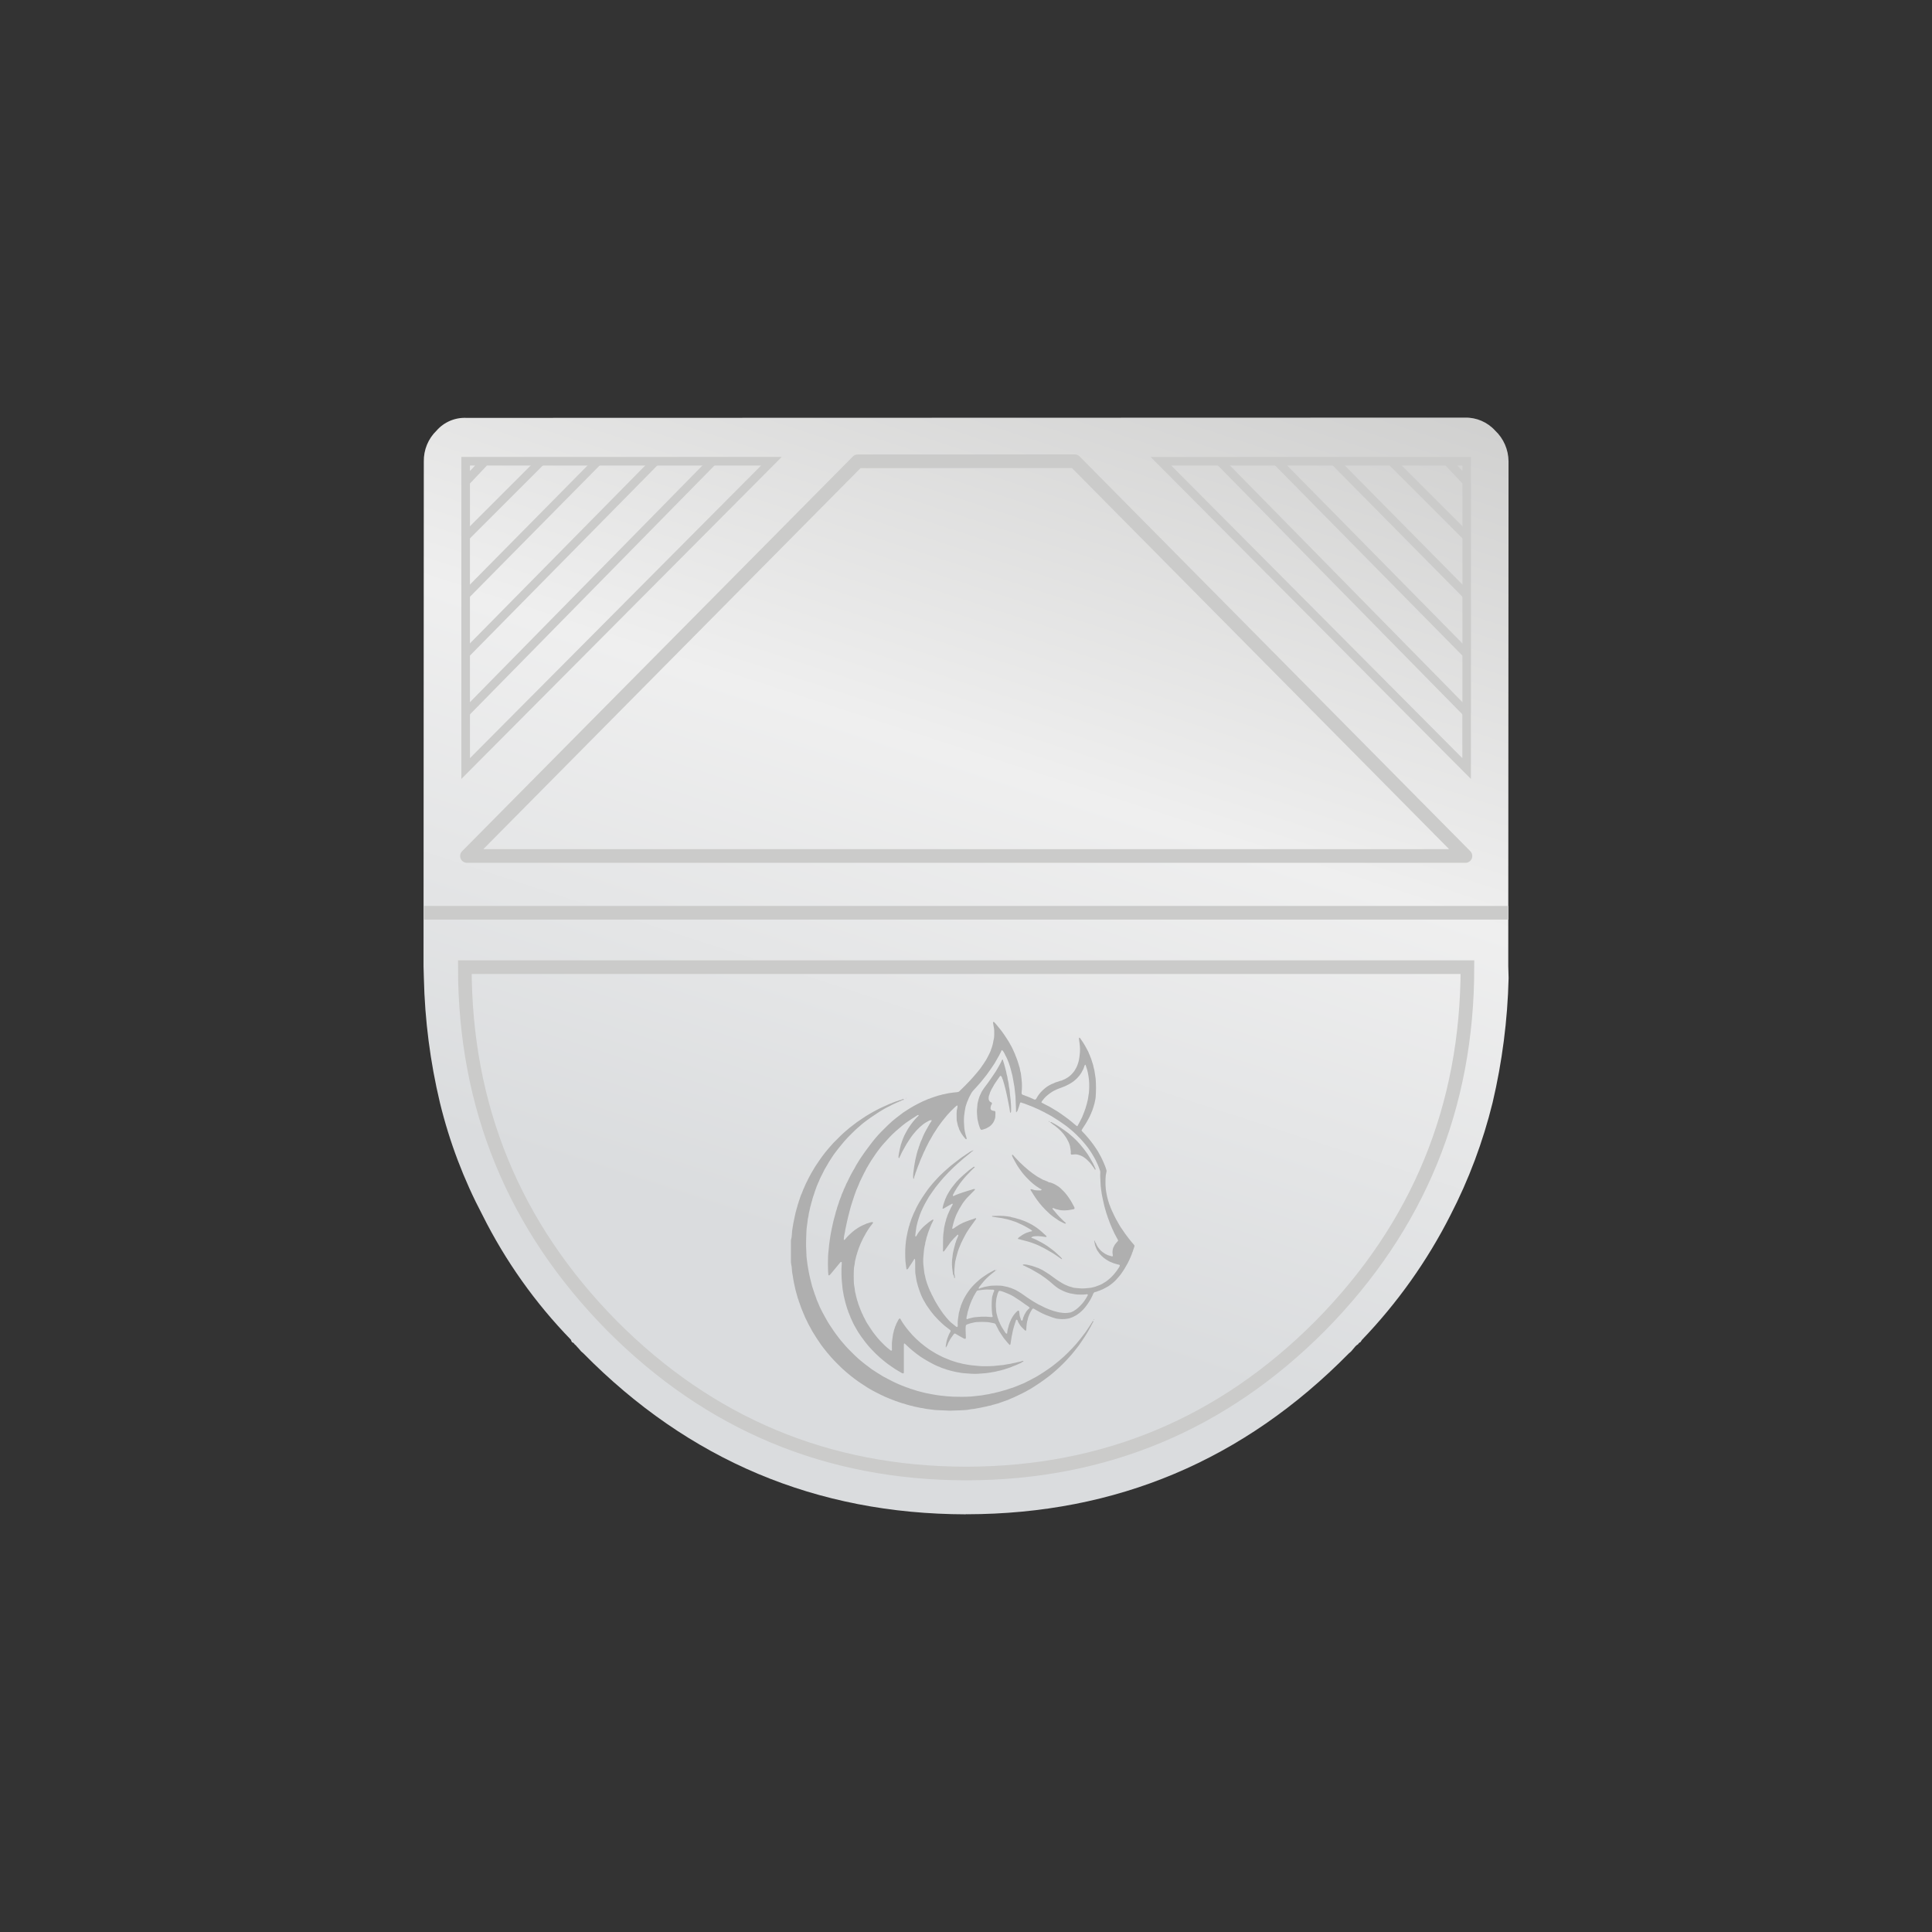 <?xml version="1.0" encoding="UTF-8"?>
<svg xmlns="http://www.w3.org/2000/svg" xmlns:xlink="http://www.w3.org/1999/xlink" version="1.1" id="Corner-Clip" x="0px" y="0px" viewBox="0 0 283.46 283.46" style="enable-background:new 0 0 283.46 283.46;" xml:space="preserve">
<rect x="0" y="0" width="283.46" height="283.46" fill="#333333" stroke="none"/>
<style type="text/css">
	.st0{fill:url(#SVGID_1_);}
	.st1{fill:none;stroke:#CBCBCA;stroke-width:1.259;}
	.st2{fill:none;stroke:#CBCBCA;stroke-width:1.259;stroke-linejoin:round;}
	.st3{fill:none;stroke:#CBCBCA;stroke-width:2;}
	.st4{fill:none;stroke:#CBCBCA;stroke-width:2;stroke-linecap:round;stroke-linejoin:round;}
	.st5{fill:#AFAFAF;}
</style>
<g id="Szene-1">
	
		<linearGradient id="SVGID_1_" gradientUnits="userSpaceOnUse" x1="135.093" y1="223.824" x2="152.589" y2="-107.575" gradientTransform="matrix(0.966 0.259 -0.259 0.966 45.803 -68.395)">
		<stop offset="0" style="stop-color:#DADCDE"></stop>
		<stop offset="0.227" style="stop-color:#EFEFEF"></stop>
		<stop offset="0.471" style="stop-color:#CCCCCB"></stop>
		<stop offset="0.772" style="stop-color:#EFEFEF"></stop>
		<stop offset="1" style="stop-color:#BCC0C1"></stop>
	</linearGradient>
	<path class="st0" d="M219.37,63.18c-1.13-1.25-2.75-1.95-4.44-1.91L68.45,61.31c-1.68-0.08-3.31,0.61-4.41,1.88   c-1.22,1.18-1.89,2.82-1.86,4.52l-0.04,74.07c0.02,0.57,0.04,1.16,0.05,1.77c0.14,6.14,0.93,12.25,2.35,18.22   c1.4,5.75,3.5,11.3,6.26,16.53c3.36,6.72,7.73,12.88,12.96,18.26c0.04,0.13,0.1,0.25,0.16,0.37c0.16,0.04,0.3,0.15,0.38,0.3   c0.14,0.1,0.26,0.22,0.36,0.36c0.17,0.18,0.37,0.4,0.6,0.68l0.32,0.28c15.47,15.7,34.17,23.58,56.09,23.63   c0.06-0.03,0.13-0.03,0.2-0.01c21.9-0.04,40.59-7.91,56.05-23.62c0.12-0.09,0.24-0.19,0.34-0.3c0.2-0.25,0.39-0.48,0.58-0.69   c0.12-0.14,0.26-0.25,0.42-0.34c0.07-0.14,0.19-0.25,0.34-0.3l0.22-0.33c5.2-5.42,9.58-11.58,12.98-18.29   c2.71-5.24,4.78-10.79,6.19-16.52c1.41-5.99,2.2-12.11,2.35-18.27c-0.01-0.61-0.03-1.2-0.05-1.77l0.04-74.07   C221.31,65.97,220.61,64.34,219.37,63.18z"></path>
	<g id="striche">
		<path id="Layer2_0_1_STROKES" class="st1" d="M204.14,67.67l-8.33,0 M215.19,87.29l0-8.57 M204.14,67.67l8.21,0l2.84,0l0,3.01    l0,8.04 M195.8,67.67l-8.45,0 M215.19,95.92l0-8.63 M187.35,67.67l-8.39,0 M215.19,104.55l0-8.63 M178.96,67.67l-8.63,0    l44.85,45.09l0-8.21 M212.35,67.67l2.84,3.01 M71.17,67.67l8.21,0l8.33,0l8.45,0l8.39,0l8.63,0l-44.86,45.09l0-8.21l0-8.63l0-8.63    l0-8.57l0-8.04l0-3.01L71.17,67.67l-2.84,3.01"></path>
		<path id="Layer2_0_2_STROKES" class="st2" d="M215.19,87.29L195.8,67.67 M204.14,67.67l11.05,11.05 M187.35,67.67l27.83,28.25     M215.19,104.55l-36.23-36.88 M68.33,78.72l11.05-11.05 M68.33,95.92l27.84-28.25 M68.33,87.29l19.38-19.62 M68.33,104.55    l36.23-36.88"></path>
		<path id="Layer2_0_3_STROKES" class="st3" d="M193.73,194.5c-14.34,14.42-31.64,21.65-51.89,21.69h-0.18    c-20.25-0.04-37.55-7.27-51.89-21.69c-14.38-14.58-21.57-32.11-21.57-52.6l147.1,0C215.3,162.39,208.11,179.92,193.73,194.5z"></path>
		<path id="Layer2_0_4_STROKES" class="st4" d="M157.69,67.67l57.32,57.92l-146.5,0l57.33-57.91L157.69,67.67z"></path>
		<path id="Layer2_0_5_STROKES" class="st3" d="M221.33,133.92l-159.15,0"></path>
	</g>
</g>
<g>
	<path class="st5" d="M166.36,182.62c-0.05-0.05-0.09-0.11-0.13-0.16c-0.07-0.08-0.15-0.16-0.22-0.25c-0.3-0.38-0.61-0.75-0.89-1.15   c-0.25-0.35-0.49-0.71-0.73-1.06c-0.07-0.1-0.12-0.2-0.18-0.3c-0.08-0.14-0.16-0.27-0.23-0.41c-0.08-0.15-0.17-0.29-0.25-0.44   c-0.08-0.16-0.15-0.32-0.24-0.47c-0.07-0.11-0.1-0.24-0.16-0.35c-0.11-0.21-0.21-0.43-0.3-0.65c-0.06-0.17-0.15-0.32-0.19-0.5   c0-0.01-0.01-0.02-0.02-0.04c-0.12-0.23-0.15-0.5-0.25-0.73c0-0.01,0-0.01,0-0.02c-0.1-0.36-0.19-0.73-0.25-1.1   c-0.03-0.17-0.06-0.34-0.08-0.51c-0.02-0.2-0.03-0.4-0.04-0.59c-0.01-0.66-0.03-1.33,0.14-1.98c0.03-0.1,0.01-0.19-0.02-0.28   c-0.04-0.1-0.07-0.21-0.1-0.31c-0.02-0.06-0.03-0.12-0.06-0.17c-0.1-0.19-0.14-0.4-0.24-0.59c-0.07-0.12-0.11-0.25-0.17-0.37   c-0.08-0.17-0.16-0.33-0.24-0.5c-0.07-0.14-0.17-0.27-0.23-0.41c-0.11-0.24-0.26-0.45-0.4-0.67c-0.14-0.23-0.31-0.45-0.46-0.67   c-0.23-0.33-0.49-0.64-0.74-0.95c-0.26-0.32-0.55-0.63-0.84-0.93c-0.06-0.06-0.13-0.12-0.16-0.21c0.05-0.09,0.1-0.18,0.15-0.27   c0.14-0.21,0.28-0.42,0.41-0.63c0.06-0.1,0.12-0.2,0.18-0.3c0.1-0.17,0.19-0.35,0.29-0.52c0.08-0.14,0.16-0.29,0.22-0.44   c0.07-0.18,0.18-0.34,0.22-0.53c0.01-0.03,0.03-0.06,0.05-0.09c0.02-0.05,0.05-0.1,0.06-0.15c0.06-0.24,0.18-0.46,0.22-0.7   c0.01-0.04,0.03-0.08,0.04-0.12c0.02-0.05,0.04-0.1,0.05-0.16c0.05-0.24,0.1-0.48,0.15-0.72c0.02-0.08,0.03-0.16,0.03-0.24   c0.07-0.91,0.07-1.82,0-2.73c-0.02-0.2-0.06-0.41-0.09-0.61c-0.02-0.12-0.04-0.24-0.06-0.37c-0.02-0.16-0.04-0.33-0.1-0.48   c-0.03-0.08-0.05-0.16-0.06-0.24c-0.04-0.29-0.15-0.57-0.24-0.85c-0.06-0.21-0.12-0.44-0.23-0.63c-0.01-0.01-0.01-0.03-0.01-0.04   c-0.04-0.2-0.17-0.37-0.23-0.57c-0.03-0.1-0.09-0.2-0.14-0.3c-0.08-0.15-0.16-0.3-0.24-0.45c-0.07-0.12-0.13-0.24-0.2-0.36   c-0.09-0.15-0.17-0.29-0.27-0.44c-0.14-0.2-0.28-0.4-0.42-0.6c-0.01-0.02-0.03-0.03-0.04-0.05c-0.03-0.03-0.1-0.01-0.1,0.02   c-0.01,0.07-0.02,0.14-0.01,0.2c0.02,0.2,0.05,0.39,0.08,0.59c0.08,0.56,0.09,1.12,0.02,1.68c-0.03,0.25-0.06,0.5-0.11,0.75   c-0.05,0.25-0.12,0.49-0.21,0.73c-0.07,0.18-0.14,0.37-0.25,0.54c-0.09,0.13-0.15,0.28-0.24,0.4c-0.28,0.36-0.59,0.7-0.99,0.94   c-0.19,0.11-0.38,0.24-0.6,0.31c-0.03,0.01-0.05,0.02-0.07,0.03c-0.1,0.07-0.21,0.1-0.33,0.12c-0.04,0.01-0.08,0.01-0.12,0.03   c-0.25,0.12-0.54,0.15-0.79,0.28c-0.1,0.05-0.21,0.11-0.32,0.14c-0.17,0.05-0.3,0.16-0.46,0.23c-0.1,0.05-0.2,0.11-0.3,0.18   c-0.19,0.14-0.37,0.28-0.54,0.44c-0.33,0.29-0.61,0.62-0.85,0.99c-0.06,0.1-0.11,0.2-0.17,0.3c-0.09,0.18-0.22,0.22-0.39,0.12   c-0.07-0.05-0.16-0.07-0.24-0.11c-0.06-0.03-0.13-0.05-0.19-0.08c-0.05-0.02-0.1-0.05-0.15-0.07c-0.21-0.06-0.4-0.19-0.61-0.23   c-0.01,0-0.03-0.01-0.04-0.02c-0.09-0.05-0.19-0.08-0.29-0.11c-0.22-0.06-0.29-0.16-0.26-0.39c0.07-0.64,0.07-1.28-0.01-1.93   c-0.03-0.26-0.06-0.52-0.09-0.77c-0.01-0.07-0.01-0.15-0.04-0.22c-0.11-0.32-0.1-0.66-0.24-0.97c-0.02-0.05-0.02-0.11-0.04-0.16   c-0.07-0.24-0.15-0.48-0.23-0.72c0-0.01-0.01-0.01-0.01-0.02c-0.09-0.18-0.12-0.39-0.23-0.57c-0.01-0.02-0.01-0.05-0.02-0.08   c-0.03-0.07-0.05-0.14-0.08-0.21c-0.02-0.05-0.04-0.1-0.07-0.15c-0.08-0.17-0.15-0.35-0.23-0.52c-0.05-0.11-0.11-0.22-0.16-0.33   c-0.08-0.15-0.17-0.3-0.25-0.44c-0.08-0.14-0.14-0.28-0.23-0.41c-0.14-0.22-0.28-0.44-0.42-0.65c-0.19-0.28-0.37-0.56-0.57-0.82   c-0.26-0.34-0.53-0.66-0.8-0.99c-0.1-0.13-0.22-0.25-0.33-0.36c-0.02-0.02-0.07-0.03-0.09-0.02c-0.02,0.01-0.05,0.05-0.05,0.08   c-0.01,0.05,0,0.1,0.01,0.14c0.02,0.14,0.04,0.29,0.07,0.43c0.1,0.39,0.1,0.79,0.09,1.18c0,0.29-0.02,0.57-0.1,0.85   c-0.03,0.09-0.03,0.19-0.05,0.28c-0.02,0.14-0.05,0.27-0.09,0.4c-0.07,0.22-0.11,0.45-0.22,0.66c-0.03,0.21-0.15,0.4-0.23,0.59   c-0.14,0.31-0.31,0.61-0.47,0.91c-0.01,0.02-0.02,0.04-0.03,0.05c-0.14,0.22-0.28,0.44-0.42,0.65c-0.05,0.07-0.11,0.14-0.16,0.22   c-0.22,0.36-0.49,0.67-0.76,1c-0.32,0.39-0.66,0.77-1,1.14c-0.5,0.55-1.04,1.07-1.58,1.59c-0.09,0.09-0.2,0.13-0.33,0.14   c-0.17,0.01-0.34,0.03-0.51,0.05c-0.24,0.03-0.49,0.06-0.73,0.1c-0.11,0.02-0.23,0.04-0.34,0.07c-0.08,0.02-0.16,0.05-0.24,0.06   c-0.22,0.03-0.43,0.07-0.64,0.15c-0.04,0.02-0.09,0.02-0.14,0.03c-0.13,0.02-0.25,0.07-0.37,0.11c-0.22,0.07-0.44,0.13-0.66,0.22   c-0.1,0.04-0.21,0.06-0.31,0.11c-0.04,0.02-0.07,0.04-0.11,0.05c-0.21,0.04-0.39,0.16-0.59,0.23c-0.23,0.08-0.45,0.2-0.67,0.3   c-0.14,0.07-0.28,0.14-0.42,0.21c-0.16,0.08-0.31,0.17-0.47,0.25c-0.09,0.05-0.18,0.1-0.27,0.15c-0.15,0.09-0.31,0.18-0.46,0.27   c-0.12,0.07-0.23,0.15-0.35,0.22c-0.21,0.13-0.42,0.26-0.62,0.4c-0.34,0.25-0.68,0.51-1.01,0.77c-0.43,0.33-0.84,0.69-1.22,1.06   c-0.36,0.35-0.72,0.71-1.08,1.07c-0.28,0.29-0.55,0.59-0.81,0.9c-0.26,0.31-0.51,0.63-0.75,0.95c-0.26,0.34-0.51,0.68-0.76,1.02   c-0.22,0.31-0.43,0.62-0.64,0.93c-0.06,0.08-0.11,0.17-0.17,0.26c-0.15,0.25-0.31,0.5-0.46,0.75c-0.01,0.02-0.03,0.05-0.04,0.07   c-0.08,0.14-0.15,0.29-0.23,0.43c-0.13,0.23-0.28,0.45-0.4,0.69c-0.13,0.27-0.29,0.52-0.41,0.8c-0.12,0.28-0.27,0.55-0.41,0.82   c-0.02,0.04-0.03,0.08-0.04,0.12c-0.02,0.06-0.05,0.11-0.08,0.17c-0.03,0.07-0.06,0.14-0.09,0.21c-0.02,0.04-0.03,0.09-0.06,0.13   c-0.06,0.08-0.09,0.17-0.11,0.26c-0.01,0.05-0.03,0.09-0.05,0.13c-0.08,0.18-0.16,0.36-0.24,0.54c-0.02,0.04-0.02,0.08-0.03,0.12   c-0.01,0.04-0.02,0.08-0.04,0.12c-0.07,0.12-0.09,0.26-0.15,0.38c-0.07,0.17-0.14,0.34-0.18,0.52c0,0.02-0.02,0.04-0.02,0.06   c-0.08,0.23-0.16,0.46-0.24,0.7c0,0.01,0,0.01,0,0.02c-0.05,0.28-0.19,0.53-0.23,0.81c0,0.01-0.01,0.03-0.01,0.04   c-0.08,0.3-0.17,0.61-0.25,0.91c0,0.01,0,0.03-0.01,0.04c-0.08,0.35-0.17,0.69-0.23,1.04c0,0.02-0.01,0.04-0.02,0.06   c-0.03,0.13-0.06,0.27-0.08,0.4c-0.03,0.15-0.06,0.31-0.09,0.46c-0.03,0.15-0.05,0.31-0.08,0.47c-0.03,0.18-0.05,0.37-0.08,0.55   c-0.03,0.22-0.06,0.45-0.09,0.67c-0.03,0.25-0.04,0.49-0.07,0.74c-0.03,0.3-0.07,0.6-0.08,0.9c-0.03,0.73-0.03,1.45,0,2.18   c0.01,0.17,0.02,0.34,0.04,0.51c0,0.05,0.01,0.1,0.06,0.12c0.08,0,0.14-0.03,0.19-0.1c0.1-0.12,0.21-0.24,0.31-0.36   c0.4-0.48,0.79-0.96,1.19-1.44c0.02-0.02,0.03-0.05,0.06-0.06c0.04-0.01,0.08-0.02,0.11-0.01c0.02,0.01,0.04,0.05,0.05,0.08   c0.01,0.05,0,0.1,0,0.14c-0.05,0.53-0.05,1.07-0.04,1.6c0.01,0.38,0.02,0.75,0.06,1.13c0.03,0.3,0.07,0.6,0.09,0.9   c0.01,0.15,0.04,0.3,0.07,0.45c0.03,0.16,0.05,0.31,0.08,0.46c0.02,0.12,0.03,0.25,0.07,0.36c0.04,0.15,0.07,0.31,0.11,0.46   c0.07,0.29,0.14,0.57,0.23,0.85c0.08,0.23,0.12,0.48,0.24,0.7c0.01,0.01,0.01,0.03,0.01,0.04c0.02,0.11,0.05,0.21,0.11,0.31   c0.03,0.05,0.04,0.1,0.06,0.15c0.03,0.08,0.06,0.15,0.09,0.23c0.02,0.04,0.05,0.09,0.06,0.13c0.04,0.2,0.16,0.36,0.23,0.55   c0.08,0.22,0.2,0.42,0.3,0.63c0.07,0.15,0.16,0.29,0.24,0.43c0.07,0.13,0.15,0.26,0.22,0.39c0.07,0.12,0.14,0.25,0.22,0.37   c0.15,0.22,0.3,0.44,0.45,0.66c0.05,0.07,0.11,0.14,0.16,0.21c0.23,0.34,0.49,0.65,0.75,0.97c0.18,0.22,0.37,0.42,0.56,0.63   c0.4,0.43,0.82,0.84,1.26,1.23c0.23,0.2,0.47,0.4,0.71,0.59c0.14,0.12,0.29,0.23,0.44,0.34c0.19,0.14,0.39,0.27,0.59,0.41   c0.23,0.16,0.46,0.32,0.7,0.46c0.11,0.06,0.22,0.13,0.34,0.2c0.14,0.08,0.27,0.16,0.41,0.24c0.05,0.03,0.1,0.04,0.16,0.05   c0.06,0.01,0.11-0.02,0.12-0.08c0.01-0.05,0.01-0.11,0.01-0.16c0-1.21,0-2.41,0-3.62c0-0.11,0-0.22,0-0.33   c0-0.05,0.01-0.1,0.02-0.14c0.01-0.05,0.08-0.07,0.12-0.04c0.02,0.02,0.04,0.04,0.06,0.06c0.2,0.19,0.4,0.38,0.6,0.56   c0.22,0.19,0.44,0.39,0.67,0.57c0.29,0.23,0.59,0.46,0.9,0.68c0.2,0.14,0.41,0.27,0.62,0.4c0.1,0.06,0.2,0.12,0.3,0.18   c0.16,0.1,0.33,0.19,0.5,0.28c0.14,0.08,0.28,0.15,0.41,0.22c0.16,0.08,0.31,0.17,0.48,0.24c0.18,0.07,0.34,0.18,0.53,0.21   c0.04,0.01,0.07,0.04,0.11,0.06c0.04,0.02,0.09,0.04,0.13,0.06c0.11,0.04,0.22,0.09,0.33,0.12c0.2,0.06,0.39,0.12,0.58,0.2   c0.02,0.01,0.04,0.01,0.06,0.01c0.13,0.04,0.26,0.08,0.39,0.11c0.06,0.02,0.12,0.04,0.18,0.05c0.38,0.08,0.74,0.19,1.13,0.23   c0.05,0.01,0.09,0.02,0.14,0.03c0.17,0.03,0.34,0.06,0.51,0.07c0.22,0.02,0.45,0.03,0.68,0.05c0.64,0.06,1.27,0.07,1.91,0   c0.25-0.02,0.49-0.03,0.74-0.06c0.21-0.02,0.42-0.06,0.63-0.09c0.13-0.02,0.26-0.06,0.38-0.07c0.36-0.03,0.69-0.17,1.04-0.22   c0.03,0,0.06-0.02,0.1-0.03c0.26-0.09,0.53-0.12,0.78-0.24c0.02-0.01,0.04-0.01,0.06-0.01c0.23-0.07,0.45-0.15,0.68-0.23   c0.03-0.01,0.05-0.03,0.07-0.04c0.04-0.02,0.08-0.03,0.11-0.05c0.2-0.08,0.4-0.14,0.59-0.23c0.22-0.09,0.44-0.2,0.65-0.29   c0.02-0.01,0.04-0.01,0.05-0.03c0.08-0.09,0.18-0.13,0.28-0.16c0.01,0,0.04-0.04,0.03-0.05c-0.01-0.02-0.03-0.05-0.05-0.05   c-0.07-0.02-0.14-0.01-0.2,0.03c-0.11,0.06-0.23,0.08-0.35,0.1c-0.04,0.01-0.08,0.01-0.12,0.02c-0.29,0.09-0.59,0.14-0.88,0.2   c-0.23,0.05-0.45,0.11-0.69,0.13c-0.06,0-0.12,0.01-0.18,0.03c-0.33,0.08-0.67,0.12-1.02,0.14c-0.1,0-0.19,0.01-0.29,0.03   c-0.4,0.06-0.8,0.08-1.21,0.09c-0.6,0.02-1.21,0.02-1.81-0.05c-0.31-0.04-0.61-0.06-0.92-0.09c-0.18-0.02-0.36-0.06-0.55-0.09   c-0.11-0.02-0.23-0.05-0.34-0.06c-0.33-0.04-0.65-0.17-0.98-0.22c-0.02,0-0.04-0.02-0.06-0.02c-0.11-0.03-0.22-0.06-0.34-0.1   c-0.23-0.07-0.46-0.14-0.68-0.22c-0.2-0.07-0.39-0.17-0.59-0.24c-0.24-0.08-0.46-0.2-0.69-0.3c-0.15-0.07-0.29-0.14-0.44-0.22   c-0.15-0.08-0.3-0.16-0.45-0.24c-0.13-0.07-0.26-0.15-0.38-0.23c-0.22-0.14-0.45-0.26-0.66-0.41c-0.42-0.3-0.83-0.61-1.22-0.94   c-0.42-0.36-0.82-0.73-1.19-1.13c-0.18-0.2-0.36-0.41-0.54-0.62c-0.25-0.29-0.48-0.59-0.7-0.91c-0.19-0.28-0.38-0.55-0.53-0.85   c-0.03-0.07-0.09-0.08-0.15-0.03c-0.06,0.05-0.12,0.11-0.15,0.19c-0.06,0.14-0.15,0.27-0.22,0.42c-0.05,0.11-0.11,0.2-0.14,0.32   c-0.01,0.03-0.02,0.05-0.03,0.08c-0.06,0.1-0.1,0.21-0.12,0.32c-0.01,0.06-0.04,0.12-0.06,0.17c-0.02,0.06-0.05,0.11-0.06,0.17   c-0.03,0.2-0.09,0.39-0.14,0.58c-0.02,0.09-0.03,0.18-0.04,0.26c-0.02,0.17-0.05,0.34-0.07,0.51c-0.02,0.18-0.05,0.35-0.06,0.53   c-0.01,0.29,0,0.59,0,0.88c0,0.05,0.01,0.1,0.01,0.14c0,0.11-0.1,0.16-0.19,0.1c-0.05-0.03-0.09-0.08-0.14-0.12   c-0.5-0.36-0.93-0.8-1.36-1.25c-0.27-0.28-0.52-0.58-0.76-0.89c-0.12-0.16-0.25-0.31-0.36-0.47c-0.14-0.19-0.26-0.38-0.39-0.58   c-0.14-0.21-0.28-0.42-0.41-0.63c-0.06-0.09-0.12-0.18-0.17-0.28c-0.08-0.14-0.14-0.3-0.22-0.44c-0.12-0.21-0.24-0.43-0.32-0.66   c-0.01-0.04-0.04-0.07-0.06-0.11c-0.02-0.04-0.05-0.08-0.06-0.13c-0.06-0.19-0.18-0.36-0.22-0.55c0-0.02-0.02-0.04-0.03-0.06   c-0.04-0.1-0.07-0.19-0.11-0.29c-0.02-0.04-0.03-0.09-0.05-0.14c-0.06-0.11-0.09-0.23-0.12-0.35c-0.01-0.05-0.03-0.09-0.04-0.14   c-0.12-0.31-0.18-0.63-0.27-0.94c-0.01-0.03-0.01-0.07-0.02-0.1c-0.01-0.04-0.01-0.08-0.02-0.12c-0.1-0.29-0.13-0.59-0.16-0.89   c-0.01-0.07-0.02-0.15-0.04-0.22c-0.05-0.24-0.07-0.49-0.08-0.73c-0.02-0.55-0.02-1.1,0-1.64c0.01-0.28,0.03-0.56,0.1-0.84   c0.02-0.08,0.04-0.16,0.04-0.24c0.02-0.37,0.16-0.71,0.22-1.07c0.01-0.05,0.03-0.09,0.05-0.14c0.08-0.25,0.14-0.51,0.24-0.76   c0.04-0.1,0.06-0.21,0.11-0.31c0.03-0.05,0.04-0.1,0.06-0.15c0.03-0.08,0.07-0.16,0.1-0.25c0.02-0.05,0.04-0.1,0.06-0.15   c0.03-0.08,0.06-0.15,0.1-0.22c0.02-0.05,0.05-0.1,0.07-0.15c0.07-0.16,0.15-0.32,0.23-0.48c0.08-0.15,0.17-0.3,0.25-0.45   c0.13-0.23,0.24-0.46,0.39-0.67c0.18-0.27,0.35-0.55,0.57-0.8c0.08-0.09,0.14-0.18,0.21-0.28c0.05-0.07,0.01-0.14-0.07-0.15   c-0.05,0-0.1,0-0.14,0.01c-0.25,0.04-0.48,0.16-0.73,0.21c-0.17,0.11-0.37,0.16-0.56,0.25c-0.25,0.12-0.49,0.25-0.72,0.4   c-0.3,0.18-0.57,0.39-0.84,0.62c-0.37,0.32-0.71,0.66-1.02,1.04c-0.07,0.08-0.1,0.11-0.14,0.08c-0.06-0.03-0.05-0.09-0.05-0.15   c0.02-0.23,0.04-0.46,0.1-0.69c0.03-0.11,0.05-0.21,0.07-0.32c0.02-0.22,0.07-0.43,0.12-0.65c0.07-0.31,0.12-0.63,0.2-0.94   c0.05-0.19,0.09-0.37,0.13-0.56c0.07-0.28,0.14-0.56,0.21-0.83c0.07-0.26,0.14-0.53,0.21-0.79c0.01-0.02,0.02-0.04,0.02-0.06   c0.08-0.26,0.17-0.52,0.25-0.78c0.08-0.23,0.15-0.47,0.23-0.7c0.01-0.03,0.02-0.05,0.03-0.08c0.02-0.06,0.04-0.12,0.06-0.17   c0.07-0.21,0.15-0.41,0.22-0.62c0.01-0.02,0.02-0.04,0.03-0.05c0.03-0.07,0.06-0.14,0.09-0.21c0.03-0.07,0.06-0.14,0.09-0.21   c0.02-0.04,0.04-0.09,0.06-0.13c0.08-0.19,0.15-0.38,0.23-0.57c0.08-0.18,0.17-0.36,0.26-0.54c0.1-0.2,0.2-0.39,0.29-0.59   c0.06-0.14,0.14-0.27,0.21-0.4c0.08-0.14,0.14-0.28,0.21-0.42c0.16-0.28,0.32-0.55,0.49-0.83c0.06-0.11,0.13-0.21,0.19-0.31   c0.14-0.2,0.27-0.41,0.41-0.61c0.19-0.28,0.37-0.56,0.57-0.82c0.3-0.39,0.59-0.79,0.93-1.15c0.27-0.3,0.54-0.6,0.82-0.9   c0.59-0.62,1.24-1.18,1.9-1.72c0.17-0.13,0.33-0.26,0.51-0.39c0.27-0.19,0.54-0.37,0.81-0.55c0.29-0.19,0.59-0.37,0.88-0.56   c0.02-0.01,0.04-0.02,0.06-0.02c0.03,0,0.08,0.01,0.09,0.03c0.01,0.02,0,0.07-0.02,0.09c-0.07,0.07-0.15,0.14-0.22,0.21   c-0.21,0.21-0.4,0.43-0.59,0.66c-0.19,0.24-0.36,0.48-0.53,0.73c-0.17,0.25-0.32,0.51-0.46,0.77c-0.08,0.16-0.17,0.33-0.26,0.49   c-0.02,0.04-0.03,0.08-0.05,0.11c-0.03,0.07-0.06,0.14-0.09,0.21c-0.03,0.06-0.05,0.13-0.08,0.19c-0.02,0.06-0.04,0.12-0.06,0.17   c-0.11,0.22-0.14,0.47-0.25,0.69c-0.01,0.02-0.01,0.04-0.01,0.06c-0.08,0.35-0.18,0.69-0.23,1.04c0,0.03-0.02,0.05-0.02,0.08   c-0.03,0.16-0.06,0.32-0.08,0.49c-0.01,0.07,0,0.14,0,0.2c0,0.04,0.02,0.09,0.06,0.1c0.05,0.01,0.07-0.03,0.08-0.07   c0.03-0.11,0.07-0.21,0.14-0.3c0.02-0.02,0.02-0.05,0.03-0.08c0.08-0.16,0.15-0.32,0.23-0.48c0.08-0.15,0.17-0.3,0.25-0.44   c0.13-0.23,0.25-0.47,0.39-0.7c0.13-0.22,0.28-0.42,0.41-0.63c0.17-0.28,0.37-0.54,0.57-0.8c0.29-0.36,0.59-0.7,0.93-1.01   c0.29-0.27,0.59-0.52,0.94-0.73c0.12-0.07,0.26-0.13,0.38-0.21c0.12-0.08,0.26-0.1,0.4-0.13c0.07,0.06,0.05,0.12,0.01,0.17   c-0.17,0.25-0.33,0.5-0.47,0.77c-0.09,0.17-0.19,0.33-0.28,0.5c-0.09,0.16-0.17,0.31-0.25,0.47c-0.07,0.15-0.15,0.29-0.21,0.44   c-0.08,0.18-0.14,0.35-0.21,0.53c-0.01,0.03-0.03,0.05-0.04,0.07c-0.03,0.07-0.06,0.14-0.09,0.21c-0.03,0.08-0.06,0.15-0.09,0.23   c-0.02,0.04-0.04,0.09-0.05,0.13c-0.03,0.13-0.07,0.25-0.13,0.37c-0.02,0.04-0.03,0.08-0.04,0.12c-0.02,0.13-0.06,0.25-0.12,0.37   c-0.02,0.05-0.03,0.1-0.05,0.16c-0.04,0.13-0.08,0.26-0.11,0.39c-0.02,0.07-0.04,0.15-0.05,0.22c-0.07,0.34-0.18,0.67-0.22,1.02   c0,0.03-0.02,0.05-0.02,0.08c-0.03,0.17-0.07,0.35-0.09,0.53c-0.03,0.18-0.04,0.35-0.07,0.53c-0.06,0.31-0.08,0.62-0.09,0.94   c0,0.09,0.01,0.19,0.02,0.29c0,0.03,0.03,0.06,0.04,0.08c0.07-0.02,0.07-0.07,0.08-0.12c0.02-0.1,0.03-0.21,0.07-0.3   c0.06-0.13,0.1-0.25,0.13-0.39c0.01-0.04,0.02-0.08,0.04-0.12c0.06-0.1,0.09-0.21,0.12-0.33c0.01-0.05,0.04-0.1,0.06-0.15   c0.03-0.09,0.07-0.18,0.1-0.27c0.02-0.06,0.05-0.13,0.07-0.19c0.08-0.2,0.16-0.39,0.24-0.59c0.01-0.03,0.01-0.05,0.02-0.08   c0.02-0.06,0.05-0.11,0.07-0.17c0.03-0.07,0.06-0.14,0.09-0.21c0.03-0.06,0.05-0.12,0.08-0.19c0.02-0.06,0.05-0.11,0.08-0.17   c0.03-0.07,0.06-0.14,0.09-0.21c0.03-0.06,0.05-0.13,0.08-0.19c0.02-0.06,0.05-0.11,0.07-0.17c0.03-0.07,0.06-0.14,0.1-0.2   c0.03-0.06,0.06-0.11,0.08-0.16c0.02-0.05,0.05-0.1,0.07-0.15c0.02-0.05,0.04-0.1,0.06-0.15c0.08-0.16,0.17-0.33,0.25-0.49   c0.08-0.15,0.15-0.31,0.23-0.46c0.08-0.14,0.17-0.28,0.25-0.42c0.13-0.23,0.25-0.45,0.38-0.68c0.08-0.13,0.16-0.25,0.25-0.38   c0.06-0.1,0.13-0.19,0.19-0.29c0.13-0.21,0.26-0.42,0.41-0.61c0.25-0.34,0.49-0.69,0.77-1.01c0.14-0.16,0.28-0.34,0.42-0.51   c0.34-0.4,0.72-0.77,1.1-1.13c0.09-0.08,0.19-0.16,0.28-0.24c0.06-0.05,0.13-0.01,0.13,0.06c0,0.07-0.01,0.14-0.02,0.2   c-0.08,0.29-0.12,0.58-0.12,0.87c0,0.28,0,0.56,0.01,0.84c0,0.13,0.01,0.26,0.05,0.39c0.09,0.29,0.09,0.6,0.25,0.87   c0.01,0.01,0.01,0.03,0.01,0.04c0.03,0.2,0.15,0.36,0.23,0.54c0.08,0.17,0.2,0.33,0.3,0.49c0.14,0.21,0.31,0.4,0.48,0.59   c0.03,0.03,0.07,0.05,0.11,0.02c0.02-0.02,0.04-0.06,0.04-0.09c-0.02-0.09-0.04-0.19-0.07-0.28c-0.03-0.09-0.06-0.18-0.09-0.27   c-0.04-0.16-0.07-0.32-0.11-0.48c-0.02-0.12-0.04-0.24-0.06-0.36c-0.01-0.11-0.02-0.22-0.03-0.33c-0.05-0.52-0.06-1.04-0.02-1.56   c0.04-0.47,0.13-0.93,0.22-1.4c0.01-0.05,0.03-0.11,0.05-0.16c0.1-0.23,0.13-0.48,0.25-0.69c0-0.01,0-0.01,0.01-0.02   c0.08-0.19,0.15-0.38,0.24-0.56c0.08-0.16,0.17-0.31,0.25-0.47c0.07-0.14,0.16-0.27,0.26-0.39c0.2-0.22,0.41-0.44,0.61-0.67   c0.36-0.4,0.72-0.8,1.05-1.24c0.12-0.16,0.26-0.32,0.38-0.48c0.19-0.26,0.38-0.53,0.57-0.8c0.19-0.28,0.38-0.55,0.56-0.83   c0.14-0.22,0.27-0.46,0.4-0.69c0.06-0.11,0.13-0.22,0.19-0.34c0.08-0.14,0.17-0.28,0.23-0.43c0.06-0.15,0.17-0.28,0.21-0.45   c0.01-0.06,0.08-0.07,0.13-0.03c0.06,0.06,0.12,0.11,0.16,0.18c0.07,0.13,0.16,0.25,0.22,0.39c0.05,0.13,0.12,0.26,0.19,0.38   c0.1,0.17,0.16,0.36,0.24,0.54c0.05,0.1,0.08,0.2,0.12,0.3c0.02,0.06,0.04,0.12,0.06,0.17c0.03,0.09,0.06,0.18,0.09,0.27   c0.02,0.08,0.05,0.16,0.07,0.23c0.03,0.09,0.06,0.18,0.08,0.28c0.08,0.3,0.16,0.59,0.23,0.89c0,0.01,0,0.03,0.01,0.04   c0.09,0.46,0.18,0.93,0.25,1.39c0.01,0.09,0.04,0.17,0.05,0.26c0.06,0.48,0.11,0.95,0.16,1.43c0,0.01,0,0.01,0,0.02   c0.03,0.65,0.05,1.3,0.08,1.95c0,0.09,0,0.18,0,0.27c0,0.03,0.02,0.06,0.03,0.11c0.12-0.15,0.24-0.27,0.26-0.45   c0.01-0.07,0.05-0.13,0.07-0.19c0.02-0.07,0.05-0.14,0.07-0.21c0.05-0.16,0.1-0.33,0.15-0.49c0.04-0.12,0.1-0.15,0.22-0.1   c0.12,0.06,0.25,0.1,0.39,0.13c0.05,0.01,0.1,0.04,0.15,0.06c0.21,0.08,0.42,0.16,0.63,0.24c0.01,0,0.01,0,0.02,0.01   c0.09,0.03,0.18,0.07,0.27,0.1c0.06,0.02,0.11,0.04,0.17,0.07c0.07,0.03,0.14,0.06,0.21,0.09c0.05,0.02,0.1,0.05,0.15,0.07   c0.18,0.08,0.35,0.15,0.53,0.23c0.17,0.08,0.33,0.17,0.49,0.25c0.21,0.09,0.41,0.19,0.6,0.31c0.13,0.08,0.27,0.14,0.4,0.21   c0.14,0.08,0.29,0.16,0.43,0.24c0.13,0.08,0.26,0.16,0.38,0.24c0.24,0.15,0.47,0.3,0.71,0.45c0.1,0.06,0.19,0.13,0.29,0.2   c0.27,0.19,0.55,0.38,0.82,0.58c0.23,0.18,0.46,0.37,0.68,0.56c0.48,0.4,0.92,0.84,1.35,1.29c0.28,0.29,0.52,0.6,0.78,0.9   c0.12,0.14,0.23,0.29,0.34,0.44c0.15,0.22,0.31,0.44,0.45,0.66c0.13,0.21,0.26,0.42,0.38,0.63c0.1,0.17,0.19,0.34,0.28,0.52   c0.08,0.16,0.15,0.34,0.23,0.5c0.02,0.05,0.05,0.1,0.07,0.15c0.03,0.06,0.05,0.13,0.08,0.19c0.03,0.07,0.06,0.14,0.08,0.21   c0.03,0.07,0.05,0.14,0.08,0.21c0.02,0.05,0.02,0.11,0.05,0.16c0.07,0.13,0.07,0.26,0.07,0.4c-0.01,0.17-0.02,0.34-0.01,0.51   c0.02,0.47,0.04,0.94,0.07,1.42c0.01,0.16,0.04,0.33,0.06,0.49c0.03,0.24,0.07,0.47,0.1,0.71c0.02,0.14,0.05,0.27,0.08,0.4   c0.03,0.13,0.05,0.27,0.08,0.4c0.07,0.32,0.15,0.64,0.22,0.96c0,0.01,0.01,0.03,0.01,0.04c0.03,0.11,0.06,0.21,0.09,0.32   c0.08,0.26,0.15,0.52,0.23,0.79c0,0.01,0.01,0.01,0.01,0.02c0.03,0.1,0.07,0.19,0.1,0.29c0.02,0.05,0.03,0.1,0.05,0.16   c0.08,0.22,0.17,0.45,0.25,0.67c0,0.01,0.01,0.03,0.01,0.04c0.03,0.08,0.06,0.15,0.09,0.23c0.02,0.06,0.05,0.11,0.07,0.17   c0.03,0.07,0.06,0.14,0.09,0.21c0.03,0.06,0.05,0.13,0.08,0.19c0.03,0.06,0.05,0.12,0.08,0.19c0.02,0.05,0.05,0.1,0.07,0.15   c0.08,0.18,0.16,0.36,0.25,0.54c0.07,0.15,0.15,0.29,0.23,0.43c0.09,0.17,0.19,0.35,0.28,0.52c0.03,0.05,0.04,0.1,0,0.15   c-0.05,0.06-0.11,0.12-0.16,0.18c-0.18,0.2-0.35,0.4-0.45,0.66c-0.01,0.04-0.04,0.07-0.06,0.11c-0.03,0.08-0.06,0.15-0.08,0.23   c-0.05,0.26-0.07,0.51-0.02,0.78c0.01,0.07,0.02,0.14,0.02,0.2c0,0.07-0.06,0.11-0.12,0.1c-0.03,0-0.05-0.01-0.08-0.02   c-0.12-0.04-0.25-0.08-0.37-0.11c-0.05-0.01-0.1-0.02-0.14-0.04c-0.16-0.1-0.34-0.14-0.49-0.25c-0.09-0.07-0.19-0.13-0.29-0.2   c-0.17-0.12-0.32-0.26-0.45-0.42c-0.22-0.27-0.43-0.55-0.54-0.89c-0.01-0.03-0.02-0.05-0.04-0.07c-0.1-0.07-0.13-0.17-0.14-0.28   c0-0.02-0.02-0.03-0.04-0.05c-0.01,0.02-0.03,0.04-0.03,0.06c-0.01,0.07,0.01,0.13,0.03,0.2c0.03,0.06,0.05,0.13,0.05,0.2   c0.02,0.27,0.16,0.49,0.24,0.74c0.04,0.11,0.1,0.21,0.16,0.31c0.09,0.14,0.19,0.28,0.3,0.42c0.19,0.24,0.41,0.44,0.64,0.63   c0.21,0.16,0.42,0.3,0.65,0.43c0.14,0.08,0.29,0.16,0.44,0.21c0.22,0.08,0.43,0.19,0.66,0.23c0.02,0,0.04,0.02,0.06,0.02   c0.1,0.03,0.2,0.07,0.3,0.08c0.29,0.04,0.25,0.11,0.17,0.32c-0.01,0.02-0.02,0.04-0.03,0.05c-0.11,0.17-0.22,0.35-0.34,0.51   c-0.32,0.43-0.66,0.84-1.07,1.19c-0.25,0.21-0.49,0.42-0.77,0.57c-0.14,0.08-0.28,0.17-0.42,0.25c-0.03,0.02-0.07,0.03-0.11,0.05   c-0.06,0.03-0.12,0.06-0.19,0.08c-0.07,0.03-0.14,0.06-0.21,0.08c-0.06,0.02-0.12,0.03-0.17,0.06c-0.28,0.13-0.59,0.17-0.89,0.25   c-0.03,0.01-0.05,0.01-0.08,0.01c-0.11,0.01-0.22,0.02-0.33,0.03c-0.29,0.03-0.57,0.06-0.86,0.06c-0.27,0-0.55-0.04-0.82-0.06   c-0.25-0.02-0.51-0.04-0.74-0.15c-0.02-0.01-0.04-0.01-0.06-0.01c-0.14-0.03-0.27-0.08-0.41-0.13c-0.15-0.06-0.3-0.13-0.45-0.19   c-0.17-0.07-0.33-0.17-0.49-0.26c-0.24-0.13-0.47-0.3-0.71-0.45c-0.1-0.07-0.2-0.14-0.3-0.21c-0.26-0.19-0.51-0.38-0.78-0.57   c-0.2-0.14-0.41-0.27-0.62-0.4c-0.09-0.05-0.18-0.11-0.26-0.16c-0.15-0.09-0.3-0.19-0.47-0.25c-0.18-0.07-0.33-0.19-0.53-0.22   c-0.03,0-0.05-0.02-0.07-0.03c-0.09-0.03-0.18-0.07-0.27-0.1c-0.05-0.02-0.11-0.02-0.16-0.05c-0.14-0.07-0.3-0.1-0.45-0.13   c-0.08-0.01-0.16-0.03-0.24-0.06c-0.22-0.07-0.44-0.09-0.67-0.1c-0.05,0-0.11,0.01-0.16,0.02c-0.04,0.01-0.05,0.08-0.02,0.1   c0.02,0.02,0.05,0.03,0.07,0.04c0.11,0.03,0.2,0.07,0.3,0.13c0.14,0.08,0.28,0.14,0.42,0.21c0.15,0.07,0.31,0.14,0.46,0.23   c0.24,0.13,0.47,0.27,0.71,0.41c0.22,0.13,0.44,0.25,0.65,0.39c0.23,0.15,0.45,0.31,0.67,0.47c0.2,0.15,0.39,0.3,0.58,0.45   c0.22,0.18,0.42,0.37,0.64,0.55c0.38,0.33,0.78,0.62,1.25,0.82c0.03,0.01,0.05,0.03,0.07,0.04c0.07,0.03,0.14,0.06,0.2,0.09   c0.05,0.02,0.1,0.03,0.15,0.06c0.25,0.12,0.52,0.16,0.78,0.25c0.01,0,0.01,0,0.02,0c0.21,0.04,0.42,0.07,0.63,0.11   c0.12,0.02,0.24,0.04,0.37,0.05c0.46,0.02,0.92,0.03,1.37-0.04c0.02,0,0.04-0.01,0.06-0.01c0.07,0,0.12,0.04,0.11,0.11   c0,0.03-0.01,0.05-0.02,0.08c-0.15,0.28-0.31,0.55-0.49,0.8c-0.16,0.23-0.34,0.44-0.54,0.64c-0.28,0.29-0.57,0.57-0.93,0.77   c-0.1,0.11-0.24,0.13-0.36,0.2c-0.08,0.05-0.17,0.08-0.27,0.09c-0.12,0.02-0.23,0.03-0.35,0.05c-0.2,0.03-0.41,0.03-0.61,0.01   c-0.19-0.02-0.38-0.04-0.57-0.07c-0.12-0.02-0.24-0.05-0.36-0.08c-0.1-0.02-0.2-0.06-0.3-0.08c-0.26-0.05-0.49-0.17-0.74-0.24   c-0.09-0.02-0.17-0.06-0.25-0.1c-0.06-0.02-0.11-0.05-0.17-0.07c-0.06-0.03-0.13-0.05-0.19-0.08c-0.06-0.02-0.11-0.05-0.17-0.07   c-0.17-0.08-0.33-0.16-0.49-0.25c-0.15-0.07-0.3-0.14-0.44-0.21c-0.19-0.1-0.38-0.22-0.57-0.33c-0.1-0.06-0.2-0.12-0.3-0.18   c-0.15-0.09-0.3-0.19-0.45-0.29c-0.13-0.08-0.25-0.16-0.37-0.25c-0.26-0.18-0.51-0.37-0.77-0.54c-0.25-0.17-0.51-0.32-0.77-0.47   c-0.13-0.07-0.27-0.14-0.41-0.19c-0.2-0.07-0.4-0.19-0.62-0.22c-0.01,0-0.01,0-0.02-0.01c-0.14-0.07-0.28-0.1-0.43-0.12   c-0.09-0.01-0.19-0.04-0.28-0.06c-0.18-0.05-0.36-0.08-0.55-0.09c-0.41-0.02-0.82-0.03-1.23,0c-0.17,0.01-0.34,0.02-0.51,0.06   c-0.32,0.08-0.65,0.09-0.96,0.23c-0.01,0-0.01,0-0.02,0c-0.13,0.03-0.27,0.04-0.38,0.15c-0.02,0.02-0.07,0.01-0.09,0   c-0.04-0.02-0.05-0.07-0.03-0.11c0.03-0.05,0.05-0.11,0.09-0.16c0.12-0.15,0.24-0.3,0.36-0.45c0.34-0.45,0.74-0.85,1.16-1.22   c0.2-0.17,0.4-0.33,0.6-0.49c0.08-0.06,0.16-0.12,0.24-0.19c0.02-0.01,0.03-0.05,0.03-0.07c0-0.04-0.04-0.06-0.07-0.05   c-0.05,0.01-0.11,0.02-0.15,0.04c-0.16,0.11-0.34,0.17-0.5,0.27c-0.13,0.08-0.26,0.14-0.39,0.22c-0.21,0.14-0.42,0.28-0.63,0.42   c-0.4,0.26-0.77,0.57-1.11,0.9c-0.43,0.41-0.83,0.83-1.16,1.32c-0.13,0.2-0.28,0.39-0.39,0.6c-0.14,0.26-0.3,0.5-0.4,0.78   c-0.01,0.03-0.04,0.06-0.05,0.09c-0.03,0.06-0.05,0.11-0.07,0.17c-0.07,0.21-0.19,0.41-0.22,0.64c0,0.01-0.01,0.01-0.01,0.02   c-0.07,0.12-0.09,0.24-0.11,0.37c-0.01,0.05-0.02,0.11-0.04,0.16c-0.08,0.2-0.11,0.41-0.13,0.62c-0.01,0.1-0.02,0.19-0.04,0.28   c-0.08,0.41-0.1,0.81-0.08,1.23c0,0.08,0.01,0.17-0.07,0.22c-0.08,0.04-0.15-0.02-0.2-0.06c-0.24-0.19-0.47-0.37-0.7-0.57   c-0.29-0.25-0.53-0.53-0.77-0.82c-0.27-0.32-0.52-0.65-0.75-1c-0.12-0.18-0.24-0.37-0.36-0.55c-0.06-0.09-0.11-0.19-0.17-0.28   c-0.08-0.14-0.17-0.28-0.25-0.42c-0.06-0.1-0.11-0.2-0.17-0.31c-0.08-0.15-0.15-0.31-0.23-0.46c-0.11-0.21-0.23-0.42-0.31-0.64   c-0.01-0.03-0.03-0.06-0.05-0.09c-0.03-0.05-0.06-0.1-0.07-0.15c-0.06-0.19-0.18-0.36-0.22-0.55c0-0.02-0.02-0.04-0.03-0.06   c-0.03-0.09-0.07-0.18-0.1-0.27c-0.02-0.06-0.04-0.13-0.07-0.19c-0.03-0.1-0.06-0.19-0.09-0.29c-0.03-0.09-0.06-0.18-0.08-0.27   c-0.02-0.08-0.05-0.16-0.06-0.24c-0.02-0.09-0.02-0.18-0.05-0.26c-0.1-0.33-0.14-0.67-0.17-1.01c-0.01-0.09-0.02-0.18-0.03-0.27   c-0.08-0.53-0.09-1.07-0.04-1.6c0.06-0.59,0.08-1.19,0.25-1.77c0-0.01,0-0.01,0-0.02c0.02-0.33,0.17-0.63,0.21-0.96   c0.01-0.04,0.02-0.08,0.04-0.12c0.1-0.23,0.13-0.49,0.24-0.72c0.01-0.01,0-0.03,0.01-0.04c0.08-0.2,0.15-0.41,0.23-0.61   c0-0.01,0.01-0.02,0.02-0.04c0.03-0.07,0.06-0.14,0.09-0.21c0.02-0.05,0.04-0.1,0.06-0.15c0.09-0.18,0.18-0.35,0.26-0.53   c0.02-0.04,0.04-0.07,0.05-0.11c0.01-0.03,0.01-0.08-0.01-0.09c-0.02-0.02-0.06-0.02-0.09-0.01c-0.04,0.01-0.07,0.03-0.11,0.06   c-0.06,0.04-0.12,0.09-0.19,0.13c-0.09,0.07-0.19,0.13-0.28,0.2c-0.18,0.14-0.35,0.29-0.52,0.43c-0.38,0.31-0.69,0.68-0.98,1.07   c-0.07,0.1-0.14,0.2-0.19,0.31c-0.04,0.1-0.12,0.18-0.18,0.27c-0.01,0.01-0.02,0.01-0.04,0.01c-0.07-0.04-0.06-0.1-0.06-0.16   c0.01-0.15,0.03-0.3,0.05-0.45c0.03-0.23,0.07-0.46,0.1-0.69c0.02-0.16,0.06-0.32,0.1-0.48c0.07-0.28,0.13-0.56,0.23-0.83   c0.08-0.22,0.15-0.44,0.22-0.66c0-0.01,0.01-0.02,0.02-0.04c0.03-0.08,0.07-0.16,0.1-0.25c0.02-0.04,0.03-0.09,0.05-0.13   c0.09-0.19,0.17-0.37,0.26-0.56c0.08-0.16,0.15-0.32,0.24-0.48c0.08-0.14,0.16-0.29,0.24-0.43c0.13-0.23,0.26-0.47,0.4-0.69   c0.19-0.29,0.39-0.56,0.58-0.84c0.22-0.34,0.49-0.66,0.74-0.98c0.26-0.33,0.54-0.65,0.82-0.97c0.48-0.54,0.99-1.06,1.52-1.56   c0.35-0.33,0.71-0.65,1.07-0.96c0.28-0.24,0.55-0.49,0.85-0.71c0.15-0.11,0.29-0.23,0.43-0.35c0.13-0.11,0.24-0.24,0.4-0.31   c0.02-0.01,0.02-0.05,0.03-0.07c-0.02-0.01-0.05-0.03-0.07-0.02c-0.03,0.01-0.06,0.02-0.09,0.04c-0.03,0.02-0.06,0.06-0.1,0.07   c-0.16,0.04-0.27,0.16-0.4,0.24c-0.21,0.12-0.41,0.27-0.61,0.41c-0.19,0.13-0.39,0.25-0.57,0.39c-0.32,0.24-0.64,0.49-0.96,0.74   c-0.52,0.39-1,0.83-1.48,1.26c-0.46,0.42-0.9,0.86-1.31,1.33c-0.23,0.27-0.48,0.53-0.69,0.81c-0.25,0.32-0.51,0.64-0.73,0.99   c-0.16,0.25-0.33,0.49-0.49,0.73c-0.06,0.09-0.11,0.19-0.17,0.28c-0.14,0.23-0.29,0.46-0.41,0.7c-0.13,0.27-0.3,0.52-0.39,0.81   c-0.01,0.03-0.03,0.05-0.04,0.07c-0.03,0.07-0.06,0.13-0.1,0.2c-0.03,0.06-0.05,0.11-0.08,0.17c-0.03,0.07-0.06,0.14-0.09,0.21   c-0.03,0.08-0.06,0.15-0.09,0.23c-0.02,0.04-0.04,0.09-0.06,0.13c-0.04,0.11-0.09,0.23-0.13,0.35c-0.06,0.18-0.11,0.37-0.19,0.54   c-0.01,0.01-0.01,0.03-0.01,0.04c-0.02,0.15-0.06,0.29-0.13,0.43c-0.02,0.04-0.03,0.08-0.03,0.12c-0.02,0.19-0.1,0.37-0.14,0.56   c-0.06,0.3-0.13,0.6-0.18,0.9c-0.06,0.36-0.11,0.73-0.14,1.1c-0.07,0.79-0.06,1.57-0.02,2.36c0.01,0.09,0.02,0.18,0.03,0.27   c0.04,0.28,0.08,0.56,0.11,0.83c0,0.02,0,0.04,0.01,0.06c0.02,0.03,0.04,0.06,0.06,0.09c0.16-0.08,0.16-0.08,0.23-0.19   c0.02-0.04,0.04-0.07,0.06-0.11c0.14-0.2,0.28-0.4,0.41-0.61c0.13-0.2,0.25-0.41,0.38-0.61c0.01-0.02,0.05-0.04,0.07-0.03   c0.02,0,0.05,0.03,0.05,0.05c0.01,0.07,0.02,0.15,0.02,0.22c0,0.48,0,0.96,0.01,1.44c0,0.23,0.01,0.45,0.06,0.67   c0.09,0.42,0.1,0.84,0.25,1.25c0,0.01,0.01,0.03,0.01,0.04c0.02,0.15,0.08,0.29,0.12,0.43c0.07,0.21,0.13,0.43,0.21,0.64   c0.08,0.19,0.14,0.39,0.22,0.57c0.09,0.22,0.2,0.43,0.31,0.65c0.01,0.03,0.03,0.06,0.05,0.09c0.08,0.13,0.15,0.26,0.23,0.39   c0.08,0.14,0.15,0.29,0.25,0.42c0.19,0.28,0.38,0.55,0.58,0.82c0.33,0.44,0.69,0.85,1.08,1.24c0.37,0.37,0.75,0.74,1.17,1.06   c0.18,0.14,0.37,0.28,0.55,0.42c0.11,0.08,0.13,0.16,0.07,0.28c-0.1,0.18-0.21,0.35-0.27,0.55c-0.01,0.02-0.02,0.04-0.03,0.06   c-0.11,0.25-0.18,0.51-0.26,0.78c0,0.01,0,0.01,0,0.02c-0.04,0.2-0.07,0.39-0.11,0.59c-0.01,0.08-0.02,0.16-0.02,0.24   c0,0.02,0.02,0.04,0.03,0.06c0.02-0.01,0.03-0.01,0.03-0.01c0.05-0.12,0.11-0.23,0.19-0.33c0.02-0.02,0.02-0.05,0.03-0.08   c0.04-0.19,0.16-0.35,0.24-0.52c0.07-0.15,0.17-0.3,0.26-0.44c0.12-0.18,0.25-0.36,0.38-0.53c0.05-0.06,0.11-0.12,0.2-0.14   c0.2,0.12,0.4,0.24,0.6,0.35c0.24,0.14,0.48,0.27,0.71,0.4c0.02,0.01,0.04,0.02,0.06,0.02c0.17,0.06,0.24,0,0.23-0.18   c0-0.01,0-0.03,0-0.04c-0.01-0.37-0.03-0.74-0.04-1.11c0-0.13,0-0.26,0.01-0.39c0.01-0.26,0.07-0.34,0.32-0.41   c0.08-0.02,0.15-0.05,0.23-0.08c0.05-0.02,0.1-0.04,0.15-0.05c0.21-0.05,0.41-0.1,0.62-0.14c0.09-0.02,0.19-0.03,0.28-0.04   c0.52-0.04,1.04-0.03,1.56,0c0.1,0.01,0.2,0.02,0.31,0.04c0.22,0.04,0.44,0.09,0.66,0.13c0.13,0.02,0.23,0.08,0.29,0.21   c0.1,0.2,0.2,0.39,0.3,0.58c0.07,0.14,0.13,0.28,0.22,0.42c0.14,0.22,0.29,0.43,0.43,0.65c0.23,0.36,0.51,0.68,0.78,1   c0.09,0.1,0.17,0.2,0.26,0.29c0.04,0.05,0.11,0.03,0.14-0.02c0.01-0.03,0.03-0.06,0.03-0.1c0.04-0.26,0.08-0.51,0.12-0.77   c0.02-0.18,0.05-0.37,0.1-0.54c0.03-0.12,0.05-0.24,0.07-0.36c0.02-0.11,0.04-0.22,0.07-0.32c0.09-0.27,0.12-0.56,0.24-0.83   c0-0.01,0-0.01,0-0.02c0.07-0.21,0.13-0.42,0.2-0.62c0-0.01,0.01-0.02,0.02-0.04c0.03-0.05,0.09-0.07,0.14-0.03   c0.06,0.05,0.1,0.11,0.12,0.19c0.02,0.07,0.03,0.14,0.07,0.19c0.14,0.24,0.28,0.48,0.48,0.69c0.16,0.17,0.33,0.33,0.5,0.49   c0.07,0.07,0.17,0.02,0.18-0.07c0-0.02,0-0.04,0-0.06c0.03-0.52,0.06-1.04,0.23-1.54c0.01-0.03,0.02-0.07,0.02-0.1   c0.04-0.22,0.16-0.42,0.23-0.63c0.03-0.09,0.08-0.18,0.12-0.26c0.09-0.15,0.16-0.3,0.26-0.44c0.1-0.14,0.16-0.14,0.31-0.06   c0.02,0.01,0.04,0.03,0.07,0.05c0.15,0.08,0.29,0.17,0.44,0.25c0.14,0.08,0.29,0.15,0.43,0.23c0.16,0.08,0.33,0.18,0.5,0.24   c0.18,0.07,0.35,0.18,0.55,0.22c0.02,0,0.04,0.02,0.06,0.03c0.09,0.04,0.18,0.07,0.27,0.1c0.06,0.02,0.12,0.04,0.17,0.06   c0.24,0.11,0.5,0.15,0.74,0.24c0.03,0.01,0.05,0.01,0.08,0.01c0.49,0.07,0.98,0.1,1.47,0.02c0.17-0.03,0.34-0.04,0.5-0.12   c0.05-0.02,0.11-0.03,0.16-0.05c0.08-0.03,0.15-0.06,0.23-0.09c0.04-0.02,0.07-0.04,0.11-0.06c0.15-0.08,0.31-0.15,0.45-0.24   c0.15-0.1,0.3-0.21,0.45-0.33c0.43-0.35,0.79-0.76,1.1-1.21c0.15-0.21,0.29-0.43,0.42-0.65c0.08-0.13,0.16-0.27,0.22-0.41   c0.07-0.16,0.17-0.3,0.21-0.47c0.01-0.06,0.06-0.1,0.1-0.16c0.05-0.08,0.12-0.13,0.22-0.14c0.13-0.02,0.25-0.05,0.37-0.12   c0.04-0.02,0.09-0.04,0.14-0.05c0.11-0.02,0.21-0.06,0.31-0.12c0.05-0.03,0.1-0.04,0.15-0.06s0.1-0.04,0.15-0.06   c0.15-0.08,0.3-0.17,0.45-0.24c0.24-0.11,0.45-0.26,0.66-0.41c0.39-0.29,0.75-0.61,1.06-0.99c0.07-0.08,0.13-0.16,0.2-0.23   c0.22-0.24,0.39-0.51,0.57-0.77c0.14-0.2,0.27-0.41,0.39-0.63c0.05-0.1,0.11-0.2,0.17-0.3c0.08-0.15,0.18-0.29,0.24-0.45   c0.07-0.17,0.18-0.32,0.23-0.5c0.01-0.03,0.04-0.06,0.05-0.09c0.02-0.04,0.05-0.09,0.06-0.13c0.05-0.2,0.18-0.37,0.21-0.58   c0-0.01,0.01-0.03,0.02-0.04c0.06-0.1,0.1-0.21,0.12-0.33c0.01-0.06,0.04-0.12,0.06-0.17c0.03-0.1,0.07-0.19,0.1-0.29   c0.03-0.08,0.04-0.17,0.07-0.26C166.43,182.77,166.43,182.7,166.36,182.62z M158.29,164.84c-0.07,0.13-0.15,0.26-0.22,0.39   c-0.11-0.02-0.18-0.09-0.25-0.15c-0.35-0.29-0.7-0.59-1.06-0.87c-0.26-0.21-0.54-0.39-0.81-0.59c-0.08-0.06-0.15-0.11-0.23-0.17   c-0.21-0.14-0.42-0.28-0.63-0.42c-0.13-0.08-0.27-0.16-0.41-0.24c-0.09-0.05-0.19-0.11-0.28-0.17c-0.15-0.09-0.29-0.18-0.44-0.26   c-0.15-0.08-0.3-0.15-0.46-0.23c-0.16-0.08-0.32-0.17-0.49-0.26c-0.05-0.03-0.11-0.05-0.17-0.08c-0.04-0.02-0.05-0.07-0.03-0.11   c0.04-0.07,0.08-0.14,0.13-0.21c0.2-0.26,0.42-0.51,0.67-0.72c0.16-0.14,0.33-0.27,0.5-0.39c0.24-0.18,0.5-0.33,0.78-0.45   c0.18-0.08,0.35-0.17,0.55-0.23c0.22-0.07,0.43-0.17,0.65-0.25c0.04-0.02,0.09-0.03,0.13-0.05c0.07-0.03,0.15-0.07,0.22-0.1   c0.03-0.01,0.06-0.04,0.09-0.05c0.2-0.08,0.37-0.19,0.56-0.3c0.35-0.2,0.66-0.46,0.95-0.75c0.24-0.24,0.45-0.51,0.63-0.81   c0.09-0.15,0.15-0.32,0.25-0.47c0.02-0.03,0.03-0.08,0.05-0.11c0.06-0.16,0.11-0.32,0.17-0.48c0.01-0.03,0.04-0.06,0.08-0.11   c0.03,0.04,0.06,0.06,0.07,0.09c0.03,0.15,0.1,0.28,0.14,0.43c0.07,0.21,0.13,0.42,0.17,0.63c0.07,0.36,0.14,0.71,0.17,1.07   c0.06,0.65,0.05,1.3-0.01,1.95c-0.01,0.1-0.03,0.19-0.05,0.28c-0.03,0.18-0.06,0.37-0.08,0.55c0,0.02,0,0.04-0.01,0.06   c-0.09,0.34-0.14,0.68-0.26,1.01c-0.02,0.05-0.04,0.1-0.05,0.16c-0.02,0.13-0.06,0.25-0.12,0.37c-0.03,0.05-0.03,0.1-0.05,0.16   c-0.03,0.09-0.07,0.18-0.1,0.27c-0.01,0.02-0.02,0.04-0.03,0.05c-0.04,0.2-0.16,0.36-0.21,0.55c-0.01,0.02-0.01,0.04-0.02,0.06   c-0.08,0.16-0.17,0.33-0.25,0.49C158.44,164.55,158.37,164.7,158.29,164.84z M145.83,189.49c-0.11,0.19-0.14,0.4-0.21,0.6   c-0.05,0.13-0.07,0.26-0.08,0.4c-0.07,0.75-0.05,1.5,0.02,2.25c0.01,0.11,0.04,0.21,0.07,0.32c0.03,0.13,0,0.18-0.14,0.18   c-0.06,0-0.12,0-0.18-0.01c-0.21-0.02-0.42-0.03-0.63-0.05c-0.44-0.02-0.88,0.01-1.31,0.05c-0.11,0.01-0.22,0.02-0.33,0.03   c-0.09,0.01-0.18,0.02-0.26,0.04c-0.21,0.05-0.41,0.09-0.62,0.15c-0.08,0.02-0.15,0.06-0.23,0.09c-0.07,0.03-0.13-0.01-0.13-0.08   c0-0.08,0-0.17,0.02-0.24c0.06-0.25,0.12-0.49,0.16-0.74c0.01-0.05,0.03-0.09,0.04-0.14c0.01-0.03,0.03-0.06,0.04-0.1   c0.05-0.25,0.15-0.48,0.22-0.72c0.02-0.06,0.04-0.12,0.06-0.17c0.03-0.08,0.06-0.17,0.1-0.25c0.03-0.06,0.05-0.13,0.08-0.19   c0.02-0.06,0.05-0.11,0.07-0.17c0.03-0.07,0.06-0.13,0.1-0.2c0.01-0.02,0.03-0.05,0.04-0.07c0.09-0.27,0.26-0.49,0.39-0.74   c0.05-0.1,0.11-0.19,0.17-0.28c0.05-0.08,0.12-0.11,0.21-0.12c0.44-0.05,0.88-0.14,1.33-0.13c0.29,0.01,0.57,0.01,0.86,0.02   C145.88,189.22,145.91,189.35,145.83,189.49z M150.99,191.98c-0.23,0.2-0.44,0.43-0.57,0.72c-0.13,0.15-0.16,0.36-0.26,0.53   c-0.04,0.06-0.04,0.14-0.06,0.22c-0.02,0.07-0.03,0.15-0.06,0.22c-0.02,0.05-0.05,0.08-0.1,0.09c-0.05,0-0.1-0.03-0.13-0.08   c0-0.01-0.01-0.01-0.01-0.02c-0.05-0.26-0.2-0.5-0.21-0.77c-0.01-0.15-0.04-0.3-0.06-0.45c0-0.01,0-0.01,0-0.02   c-0.03-0.14-0.13-0.18-0.24-0.08c-0.11,0.09-0.21,0.2-0.31,0.3c-0.17,0.19-0.33,0.39-0.45,0.61c-0.08,0.16-0.19,0.3-0.24,0.48   c-0.02,0.05-0.05,0.1-0.07,0.15c-0.02,0.05-0.05,0.1-0.07,0.15c-0.04,0.12-0.08,0.23-0.12,0.35c0,0.01-0.01,0.01-0.01,0.02   c-0.05,0.32-0.2,0.61-0.22,0.94c-0.01,0.09-0.02,0.18-0.03,0.26c0,0.03-0.02,0.05-0.03,0.08c-0.11-0.01-0.18-0.07-0.24-0.15   c-0.13-0.19-0.24-0.38-0.36-0.57c-0.09-0.14-0.18-0.28-0.25-0.42c-0.08-0.17-0.19-0.33-0.24-0.52c0-0.01,0-0.01-0.01-0.02   c-0.13-0.19-0.15-0.43-0.25-0.63c-0.01-0.01-0.01-0.02-0.02-0.04c-0.05-0.32-0.19-0.62-0.21-0.94c-0.01-0.23-0.04-0.46-0.05-0.7   c-0.02-0.37,0.03-0.74,0.07-1.11c0.01-0.08,0.03-0.16,0.05-0.24c0.04-0.14,0.07-0.28,0.11-0.42c0.01-0.03,0.02-0.07,0.03-0.1   c0.04-0.11,0.09-0.21,0.13-0.32c0.03-0.07,0.08-0.11,0.16-0.11c0.06,0,0.12,0.02,0.18,0.03c0.13,0.03,0.25,0.07,0.37,0.11   c0.01,0,0.01,0,0.02,0.01c0.21,0.08,0.42,0.16,0.63,0.25c0.17,0.07,0.34,0.15,0.5,0.23c0.12,0.06,0.24,0.13,0.36,0.2   c0.33,0.21,0.66,0.42,0.98,0.64c0.27,0.18,0.53,0.38,0.8,0.57c0.12,0.08,0.24,0.16,0.36,0.24c0.09,0.06,0.16,0.12,0.22,0.24   C151.05,191.92,151.02,191.95,150.99,191.98z"></path>
	<path class="st5" d="M160.36,193.81c-0.02,0-0.05,0.02-0.07,0.04c-0.01,0.01-0.02,0.04-0.02,0.06c-0.02,0.07-0.04,0.13-0.1,0.17   c-0.03,0.03-0.05,0.08-0.08,0.12c-0.02,0.04-0.03,0.07-0.06,0.11c-0.09,0.13-0.18,0.26-0.26,0.39c-0.18,0.27-0.35,0.54-0.54,0.8   c-0.24,0.33-0.49,0.64-0.74,0.96c-0.35,0.45-0.72,0.88-1.11,1.29c-0.43,0.46-0.88,0.9-1.34,1.33c-0.42,0.39-0.87,0.75-1.32,1.11   c-0.3,0.24-0.61,0.46-0.92,0.68c-0.23,0.16-0.46,0.31-0.7,0.47c-0.11,0.07-0.22,0.14-0.33,0.21c-0.13,0.08-0.26,0.17-0.4,0.25   c-0.09,0.06-0.19,0.11-0.28,0.17c-0.14,0.08-0.29,0.15-0.43,0.23c-0.17,0.09-0.35,0.19-0.52,0.28c-0.15,0.08-0.29,0.14-0.44,0.22   c-0.16,0.08-0.33,0.16-0.49,0.25c-0.02,0.01-0.05,0.02-0.08,0.03c-0.05,0.02-0.1,0.04-0.15,0.06c-0.08,0.03-0.16,0.07-0.24,0.1   c-0.06,0.02-0.11,0.05-0.17,0.07c-0.06,0.02-0.11,0.05-0.17,0.07c-0.09,0.04-0.18,0.07-0.27,0.11c-0.05,0.02-0.1,0.04-0.15,0.06   c-0.21,0.06-0.4,0.18-0.62,0.21c-0.03,0-0.05,0.02-0.08,0.03c-0.23,0.08-0.45,0.16-0.68,0.23c-0.01,0-0.03,0.01-0.04,0.01   c-0.29,0.06-0.56,0.17-0.85,0.24c-0.15,0.03-0.29,0.09-0.44,0.11c-0.06,0.01-0.12,0.02-0.18,0.04c-0.18,0.06-0.36,0.1-0.54,0.12   c-0.06,0.01-0.12,0.02-0.18,0.04c-0.22,0.07-0.45,0.1-0.69,0.13c-0.11,0.01-0.22,0.03-0.32,0.06c-0.24,0.06-0.49,0.08-0.73,0.1   c-0.2,0.02-0.41,0.04-0.61,0.07c-0.2,0.02-0.39,0.05-0.59,0.06c-0.87,0.05-1.74,0.05-2.61,0.02c-0.29-0.01-0.59-0.04-0.88-0.06   c-0.29-0.03-0.59-0.06-0.88-0.09c-0.2-0.02-0.39-0.05-0.59-0.08c-0.16-0.02-0.32-0.05-0.49-0.08c-0.16-0.03-0.32-0.06-0.48-0.09   c-0.12-0.02-0.24-0.05-0.36-0.07c-0.12-0.02-0.24-0.05-0.36-0.07c-0.12-0.03-0.24-0.06-0.36-0.09c-0.28-0.07-0.57-0.15-0.85-0.22   c-0.01,0-0.01-0.01-0.02-0.01c-0.27-0.09-0.55-0.17-0.82-0.26c-0.06-0.02-0.13-0.02-0.18-0.05c-0.2-0.12-0.44-0.14-0.65-0.24   c-0.13-0.06-0.27-0.09-0.4-0.16c-0.03-0.02-0.08-0.02-0.12-0.04c-0.07-0.03-0.14-0.06-0.21-0.09c-0.06-0.03-0.13-0.05-0.19-0.08   c-0.04-0.02-0.09-0.03-0.14-0.05c-0.22-0.1-0.43-0.2-0.65-0.3c-0.04-0.02-0.08-0.05-0.13-0.07c-0.04-0.02-0.09-0.04-0.13-0.06   c-0.17-0.09-0.34-0.17-0.51-0.26c-0.15-0.08-0.29-0.16-0.43-0.23c-0.14-0.07-0.28-0.14-0.42-0.22c-0.31-0.19-0.63-0.39-0.94-0.58   c-0.09-0.06-0.18-0.12-0.27-0.18c-0.29-0.16-0.55-0.36-0.81-0.56c-0.33-0.25-0.67-0.5-0.99-0.76c-0.4-0.33-0.8-0.66-1.17-1.03   c-0.61-0.59-1.21-1.19-1.75-1.85c-0.18-0.22-0.38-0.42-0.54-0.65c-0.24-0.33-0.5-0.65-0.73-0.99c-0.21-0.33-0.44-0.64-0.65-0.97   c-0.17-0.27-0.35-0.54-0.49-0.82c-0.05-0.11-0.12-0.21-0.18-0.32c-0.14-0.25-0.28-0.5-0.41-0.75c-0.11-0.21-0.2-0.42-0.31-0.62   c-0.02-0.04-0.03-0.08-0.05-0.11c-0.03-0.07-0.06-0.14-0.09-0.21c-0.03-0.06-0.05-0.13-0.08-0.19c-0.02-0.05-0.04-0.1-0.06-0.15   c-0.08-0.18-0.16-0.36-0.24-0.54c-0.02-0.04-0.02-0.08-0.03-0.12c-0.02-0.06-0.04-0.12-0.06-0.17c-0.03-0.08-0.06-0.17-0.09-0.25   c-0.09-0.22-0.16-0.44-0.23-0.66c-0.08-0.24-0.16-0.48-0.24-0.72c-0.01-0.03-0.01-0.05-0.02-0.08c-0.07-0.29-0.15-0.58-0.22-0.87   c0-0.01-0.01-0.03-0.01-0.04c-0.03-0.13-0.06-0.25-0.09-0.38c-0.03-0.13-0.06-0.27-0.09-0.4c-0.03-0.14-0.06-0.28-0.08-0.42   c-0.03-0.15-0.05-0.3-0.08-0.44c-0.03-0.18-0.06-0.35-0.09-0.53c-0.03-0.24-0.06-0.48-0.09-0.71c-0.02-0.17-0.05-0.34-0.06-0.51   c-0.02-0.47-0.04-0.94-0.06-1.42c-0.02-0.72,0.02-1.44,0.04-2.16c0.01-0.65,0.16-1.29,0.21-1.94c0-0.01,0-0.03,0.01-0.04   c0.07-0.26,0.11-0.52,0.14-0.79c0.01-0.08,0.03-0.16,0.06-0.24c0.09-0.33,0.12-0.67,0.24-1c0-0.01,0-0.03,0.01-0.04   c0.05-0.3,0.18-0.57,0.23-0.87c0-0.02,0.02-0.04,0.02-0.06c0.08-0.23,0.13-0.46,0.23-0.68c0.01-0.02,0.01-0.04,0.01-0.06   c0.08-0.22,0.14-0.44,0.23-0.66c0.08-0.2,0.13-0.42,0.24-0.61c0.01-0.01,0.01-0.03,0.01-0.04c0.03-0.07,0.06-0.14,0.09-0.21   c0.02-0.05,0.05-0.1,0.07-0.15c0.08-0.18,0.15-0.37,0.23-0.55c0.07-0.16,0.16-0.32,0.24-0.47c0.06-0.13,0.13-0.26,0.19-0.38   c0.07-0.15,0.14-0.29,0.22-0.44c0.08-0.15,0.17-0.29,0.26-0.44c0.13-0.22,0.25-0.45,0.39-0.67c0.16-0.26,0.32-0.51,0.49-0.76   c0.16-0.24,0.32-0.47,0.5-0.7c0.25-0.33,0.5-0.65,0.76-0.96c0.33-0.4,0.65-0.79,1.01-1.16c0.37-0.37,0.74-0.75,1.12-1.11   c0.21-0.2,0.43-0.38,0.65-0.57c0.19-0.17,0.38-0.34,0.58-0.49c0.33-0.24,0.65-0.5,0.99-0.73c0.32-0.22,0.64-0.44,0.97-0.65   c0.1-0.07,0.21-0.13,0.31-0.2c0.22-0.13,0.43-0.27,0.65-0.39c0.25-0.13,0.49-0.29,0.76-0.4c0.12-0.05,0.23-0.12,0.35-0.18   c0.16-0.08,0.33-0.18,0.5-0.24c0.17-0.07,0.32-0.18,0.51-0.22c0.02,0,0.04-0.02,0.05-0.03c0.06-0.06,0.14-0.08,0.22-0.09   c0.08-0.01,0.15-0.04,0.2-0.1c0.04-0.05,0.1-0.07,0.16-0.07c0.05-0.01,0.11-0.02,0.16-0.03c0.02-0.01,0.03-0.04,0.04-0.06   c0-0.01-0.02-0.03-0.04-0.04c-0.1-0.03-0.2-0.01-0.29,0.05c-0.05,0.04-0.1,0.07-0.17,0.08c-0.14,0-0.27,0.04-0.38,0.12   c-0.22,0.03-0.41,0.14-0.62,0.21c-0.05,0.02-0.09,0.02-0.14,0.05c-0.11,0.06-0.23,0.11-0.36,0.14c-0.04,0.01-0.07,0.03-0.11,0.05   c-0.07,0.03-0.15,0.06-0.23,0.1c-0.05,0.02-0.1,0.04-0.15,0.07c-0.07,0.03-0.15,0.06-0.22,0.1c-0.06,0.03-0.12,0.06-0.19,0.08   c-0.05,0.02-0.1,0.05-0.15,0.07c-0.16,0.07-0.32,0.15-0.48,0.22c-0.18,0.09-0.36,0.19-0.54,0.28c-0.13,0.07-0.26,0.13-0.38,0.2   c-0.11,0.06-0.21,0.12-0.32,0.18c-0.14,0.08-0.28,0.17-0.42,0.25c-0.12,0.07-0.25,0.14-0.37,0.22c-0.21,0.14-0.42,0.28-0.63,0.42   c-0.22,0.15-0.44,0.3-0.66,0.45c-0.17,0.12-0.33,0.25-0.49,0.37c-0.41,0.29-0.8,0.63-1.18,0.95c-0.27,0.23-0.52,0.46-0.77,0.7   c-0.36,0.35-0.71,0.7-1.06,1.06c-0.26,0.28-0.51,0.57-0.76,0.86c-0.31,0.36-0.6,0.73-0.88,1.11c-0.14,0.18-0.26,0.37-0.39,0.55   c-0.15,0.22-0.31,0.45-0.46,0.68c-0.13,0.19-0.26,0.39-0.37,0.59c-0.13,0.23-0.27,0.44-0.4,0.67c-0.07,0.11-0.12,0.23-0.18,0.34   c-0.08,0.16-0.17,0.31-0.25,0.47c-0.09,0.17-0.17,0.34-0.25,0.51c-0.03,0.06-0.06,0.12-0.09,0.18c-0.03,0.06-0.05,0.11-0.08,0.17   c-0.03,0.06-0.05,0.12-0.08,0.19c-0.02,0.06-0.05,0.11-0.07,0.17c-0.03,0.07-0.07,0.15-0.1,0.22c-0.02,0.04-0.04,0.09-0.06,0.13   c-0.07,0.19-0.14,0.38-0.22,0.57c-0.01,0.04-0.04,0.07-0.06,0.11c-0.02,0.04-0.04,0.09-0.05,0.13c-0.04,0.11-0.08,0.22-0.12,0.33   c-0.06,0.2-0.12,0.39-0.2,0.58c-0.02,0.04-0.02,0.08-0.03,0.12c-0.01,0.05-0.02,0.1-0.04,0.14c-0.07,0.14-0.09,0.29-0.13,0.43   c-0.08,0.23-0.13,0.47-0.2,0.71c-0.05,0.18-0.11,0.35-0.13,0.54c-0.01,0.07-0.04,0.13-0.05,0.2c-0.08,0.39-0.16,0.78-0.24,1.16   c-0.01,0.03-0.01,0.05-0.01,0.08c-0.03,0.18-0.06,0.36-0.09,0.55c-0.02,0.13-0.04,0.26-0.06,0.39c-0.02,0.18-0.03,0.37-0.04,0.55   c-0.02,0.22-0.03,0.44-0.1,0.65c-0.03,0.1-0.04,0.22-0.04,0.32c0,0.98,0,1.96,0,2.94c0,0.14,0.01,0.29,0.04,0.43   c0.07,0.28,0.09,0.57,0.11,0.85c0.01,0.18,0.02,0.36,0.06,0.53c0.06,0.26,0.09,0.53,0.13,0.79c0.05,0.34,0.13,0.67,0.2,1.01   c0.03,0.17,0.07,0.33,0.11,0.5c0.07,0.28,0.14,0.57,0.23,0.85c0.08,0.24,0.11,0.49,0.23,0.72c0.01,0.01,0.01,0.03,0.01,0.04   c0.02,0.13,0.06,0.25,0.12,0.37c0.02,0.04,0.03,0.09,0.05,0.14c0.08,0.22,0.15,0.44,0.23,0.66c0,0.01,0.01,0.01,0.01,0.02   c0.09,0.21,0.17,0.43,0.26,0.64c0.03,0.07,0.06,0.14,0.09,0.21c0.02,0.06,0.05,0.11,0.07,0.17c0.02,0.06,0.04,0.11,0.07,0.17   c0.03,0.08,0.06,0.15,0.1,0.22c0.03,0.06,0.05,0.11,0.08,0.17c0.02,0.04,0.05,0.08,0.07,0.13c0.08,0.16,0.15,0.32,0.23,0.48   c0.06,0.12,0.12,0.23,0.18,0.35c0.08,0.14,0.17,0.28,0.24,0.43c0.08,0.14,0.14,0.29,0.23,0.43c0.18,0.3,0.37,0.59,0.55,0.88   c0.07,0.11,0.14,0.22,0.21,0.32c0.18,0.27,0.36,0.55,0.55,0.81c0.25,0.34,0.52,0.67,0.78,1c0.2,0.24,0.4,0.48,0.61,0.72   c0.53,0.6,1.09,1.15,1.66,1.7c0.39,0.37,0.81,0.71,1.23,1.06c0.19,0.16,0.39,0.31,0.58,0.45c0.18,0.14,0.37,0.26,0.55,0.4   c0.16,0.12,0.33,0.22,0.49,0.33c0.28,0.19,0.56,0.37,0.84,0.55c0.12,0.07,0.23,0.14,0.35,0.21c0.15,0.09,0.31,0.18,0.46,0.26   c0.14,0.08,0.29,0.16,0.43,0.23c0.15,0.08,0.31,0.15,0.46,0.23c0.2,0.11,0.41,0.21,0.63,0.3c0.04,0.02,0.08,0.05,0.13,0.07   c0.05,0.02,0.1,0.05,0.15,0.07c0.18,0.06,0.35,0.16,0.53,0.22c0.11,0.04,0.22,0.1,0.34,0.13c0.04,0.01,0.07,0.04,0.11,0.05   c0.08,0.03,0.15,0.06,0.23,0.09c0.06,0.02,0.12,0.03,0.17,0.06c0.1,0.05,0.21,0.09,0.33,0.12c0.04,0.01,0.08,0.02,0.12,0.04   c0.12,0.06,0.24,0.09,0.37,0.13c0.2,0.07,0.4,0.15,0.61,0.18c0.03,0.01,0.06,0.03,0.1,0.04c0.1,0.03,0.2,0.06,0.29,0.09   c0.09,0.02,0.17,0.05,0.26,0.07c0.07,0.02,0.13,0.05,0.2,0.06c0.22,0.04,0.43,0.08,0.64,0.16c0.06,0.02,0.13,0.02,0.2,0.04   c0.14,0.03,0.28,0.06,0.42,0.09c0.08,0.02,0.16,0.04,0.24,0.05c0.25,0.03,0.49,0.07,0.73,0.13c0.06,0.01,0.12,0.02,0.18,0.03   c0.39,0.05,0.77,0.1,1.16,0.15c0.07,0.01,0.15,0.02,0.23,0.02c0.71,0.03,1.42,0.06,2.07,0.09c0.52-0.02,0.98-0.03,1.44-0.05   c0.51-0.02,1.01-0.03,1.51-0.14c0.04-0.01,0.08-0.01,0.12-0.02c0.34-0.02,0.66-0.08,0.99-0.15c0.3-0.06,0.61-0.1,0.91-0.18   c0.21-0.05,0.43-0.07,0.64-0.15c0.05-0.02,0.11-0.03,0.16-0.03c0.16-0.02,0.31-0.06,0.45-0.12c0.06-0.03,0.13-0.03,0.2-0.05   c0.25-0.07,0.5-0.14,0.75-0.21c0.01,0,0.02-0.01,0.04-0.02c0.24-0.09,0.49-0.17,0.73-0.26c0.21-0.07,0.41-0.14,0.62-0.22   c0.02-0.01,0.04-0.02,0.05-0.03c0.08-0.03,0.15-0.06,0.23-0.1c0.06-0.02,0.11-0.05,0.17-0.07c0.07-0.03,0.14-0.06,0.21-0.09   c0.06-0.03,0.13-0.05,0.19-0.08c0.16-0.08,0.32-0.16,0.48-0.23c0.21-0.09,0.4-0.2,0.61-0.29c0.34-0.17,0.68-0.34,1.01-0.54   c0.14-0.08,0.28-0.14,0.41-0.23c0.23-0.14,0.45-0.28,0.67-0.43c0.22-0.14,0.44-0.28,0.65-0.43c0.17-0.12,0.34-0.25,0.52-0.37   c0.27-0.2,0.54-0.39,0.81-0.6c0.34-0.27,0.67-0.54,0.99-0.83c0.34-0.3,0.68-0.62,1-0.94c0.32-0.31,0.62-0.64,0.92-0.97   c0.25-0.27,0.49-0.56,0.72-0.84c0.23-0.29,0.46-0.58,0.68-0.87c0.19-0.26,0.37-0.54,0.56-0.81c0.22-0.31,0.42-0.64,0.62-0.96   c0.07-0.12,0.15-0.25,0.22-0.37c0.09-0.17,0.19-0.33,0.28-0.5c0.02-0.03,0.03-0.06,0.05-0.09c0.1-0.13,0.12-0.3,0.24-0.43   c0.01-0.01,0.01-0.04,0.02-0.06c0.01-0.06,0.04-0.12,0.09-0.16c0.06-0.05,0.07-0.12,0.06-0.19   C160.41,193.84,160.38,193.81,160.36,193.81z"></path>
	<path class="st5" d="M141.32,172.42c-0.45,0.4-0.88,0.82-1.26,1.3c-0.29,0.36-0.57,0.72-0.8,1.11c-0.18,0.3-0.36,0.59-0.48,0.92   c-0.01,0.02-0.02,0.04-0.03,0.06c-0.06,0.09-0.09,0.18-0.11,0.28c-0.02,0.07-0.05,0.14-0.08,0.21c-0.03,0.08-0.05,0.15-0.08,0.23   c-0.03,0.1-0.07,0.19-0.09,0.29c-0.04,0.15-0.07,0.29-0.1,0.44c-0.01,0.05,0.04,0.09,0.09,0.08c0.02,0,0.04-0.01,0.06-0.02   c0.18-0.1,0.35-0.2,0.53-0.31c0.11-0.06,0.21-0.12,0.32-0.18c0.13-0.07,0.26-0.15,0.39-0.22c0.02-0.01,0.06,0,0.07,0.01   c0.02,0.01,0.03,0.05,0.03,0.07c-0.01,0.05-0.03,0.1-0.06,0.15c-0.1,0.17-0.2,0.34-0.28,0.52c-0.07,0.14-0.14,0.28-0.2,0.43   c-0.08,0.19-0.16,0.37-0.24,0.56c-0.01,0.03-0.02,0.07-0.03,0.1c-0.01,0.05-0.02,0.1-0.04,0.14c-0.07,0.13-0.11,0.27-0.13,0.41   c-0.01,0.05-0.03,0.09-0.04,0.14c-0.12,0.34-0.16,0.71-0.25,1.06c-0.01,0.04-0.01,0.08-0.01,0.12c-0.01,0.1-0.01,0.19-0.03,0.29   c-0.11,0.6-0.11,1.21-0.11,1.82c0,0.25,0,0.51,0,0.76c0,0.1-0.01,0.21-0.01,0.31c0,0.05,0,0.11,0.08,0.14   c0.08-0.05,0.14-0.13,0.19-0.2c0.19-0.25,0.37-0.51,0.55-0.77c0.12-0.17,0.23-0.34,0.36-0.5c0.28-0.34,0.58-0.66,0.9-0.95   c0.02-0.02,0.04-0.04,0.06-0.05c0.02-0.01,0.06-0.02,0.08,0c0.02,0.02,0.05,0.06,0.04,0.08c-0.01,0.05-0.03,0.1-0.05,0.15   c-0.04,0.09-0.07,0.18-0.11,0.26c-0.03,0.06-0.05,0.13-0.08,0.19c-0.02,0.06-0.05,0.11-0.07,0.17c-0.03,0.13-0.07,0.25-0.12,0.37   c-0.03,0.05-0.04,0.12-0.05,0.18c-0.07,0.3-0.18,0.59-0.23,0.89c0,0.01-0.01,0.03-0.01,0.04c-0.03,0.15-0.07,0.29-0.09,0.44   c-0.03,0.17-0.03,0.34-0.06,0.51c-0.05,0.26-0.07,0.53-0.07,0.8c0,0.25,0,0.51,0.03,0.76c0.03,0.29,0.07,0.57,0.11,0.85   c0.01,0.07,0.02,0.16,0.07,0.21c0.08,0.1,0.1,0.21,0.11,0.33c0,0.05,0,0.11,0.06,0.14c0.04-0.01,0.05-0.05,0.05-0.08   c0-0.1,0.01-0.21-0.02-0.31c-0.08-0.3-0.07-0.61-0.05-0.92c0.02-0.36,0.07-0.72,0.11-1.08c0.01-0.12,0.05-0.24,0.08-0.36   c0.03-0.11,0.05-0.23,0.08-0.34c0.07-0.26,0.15-0.53,0.22-0.79c0.01-0.02,0.02-0.04,0.02-0.06c0.09-0.21,0.13-0.43,0.24-0.63   c0.01-0.02,0.01-0.04,0.02-0.06c0.02-0.06,0.05-0.11,0.07-0.17c0.03-0.07,0.06-0.14,0.09-0.21c0.02-0.04,0.03-0.09,0.05-0.13   c0.08-0.17,0.18-0.34,0.25-0.51c0.05-0.12,0.11-0.22,0.17-0.33c0.13-0.24,0.25-0.49,0.39-0.72c0.13-0.22,0.27-0.43,0.41-0.63   c0.2-0.29,0.41-0.58,0.62-0.86c0.12-0.17,0.24-0.33,0.36-0.5c0.02-0.02,0.02-0.07,0-0.09c-0.02-0.02-0.06-0.03-0.09-0.03   c-0.04,0-0.08,0.03-0.11,0.04c-0.07,0.03-0.14,0.06-0.21,0.08c-0.22,0.08-0.44,0.15-0.66,0.22c-0.02,0.01-0.04,0.02-0.06,0.03   c-0.2,0.09-0.42,0.13-0.61,0.24c-0.02,0.01-0.05,0.01-0.08,0.02c-0.04,0.01-0.08,0.03-0.11,0.05c-0.18,0.09-0.37,0.18-0.54,0.28   c-0.14,0.08-0.28,0.17-0.42,0.26c-0.13,0.09-0.26,0.18-0.39,0.27c-0.04,0.03-0.08,0.05-0.13,0.06c-0.03,0.01-0.06-0.01-0.09-0.02   c0-0.03,0-0.05,0-0.07c0.03-0.13,0.06-0.27,0.09-0.4c0.02-0.09,0.05-0.19,0.07-0.28c0.08-0.27,0.15-0.54,0.25-0.8   c0.03-0.07,0.05-0.14,0.08-0.21c0.02-0.06,0.05-0.13,0.08-0.19c0.02-0.05,0.03-0.1,0.06-0.15c0.08-0.17,0.18-0.34,0.26-0.51   c0.08-0.18,0.18-0.35,0.29-0.52c0.07-0.11,0.14-0.22,0.2-0.33c0.16-0.29,0.37-0.54,0.57-0.8c0.16-0.2,0.35-0.39,0.53-0.57   c0.27-0.28,0.54-0.56,0.82-0.84c0.02-0.02,0.04-0.06,0.03-0.09c-0.01-0.05-0.06-0.06-0.1-0.05c-0.08,0.01-0.16,0.02-0.24,0.05   c-0.12,0.05-0.24,0.09-0.37,0.12c-0.06,0.01-0.12,0.04-0.18,0.05c-0.27,0.09-0.55,0.17-0.82,0.26c-0.1,0.03-0.19,0.06-0.29,0.1   c-0.05,0.02-0.09,0.04-0.13,0.05c-0.13,0.03-0.25,0.07-0.37,0.13c-0.04,0.02-0.09,0.03-0.14,0.05c-0.06,0.02-0.11,0.04-0.17,0.07   c-0.1,0.04-0.2,0.09-0.3,0.14c-0.08,0.03-0.14-0.01-0.13-0.1c0.01-0.04,0.02-0.08,0.04-0.11c0.1-0.14,0.15-0.31,0.24-0.45   c0.1-0.17,0.2-0.34,0.31-0.51c0.06-0.1,0.14-0.19,0.2-0.29c0.16-0.27,0.36-0.52,0.55-0.76c0.43-0.54,0.9-1.05,1.39-1.54   c0.15-0.15,0.31-0.29,0.46-0.44c0.01-0.01,0.02-0.04,0.01-0.06c-0.01-0.01-0.03-0.03-0.05-0.03c-0.05,0.01-0.11,0.02-0.15,0.05   c-0.22,0.15-0.43,0.31-0.64,0.47C141.88,171.94,141.59,172.18,141.32,172.42z"></path>
	<path class="st5" d="M153.59,173.31c-0.19-0.07-0.38-0.15-0.57-0.22c-0.01,0-0.02-0.01-0.03-0.02c-0.14-0.08-0.29-0.16-0.43-0.24   c-0.14-0.08-0.28-0.14-0.41-0.23c-0.22-0.14-0.43-0.29-0.64-0.44c-0.2-0.15-0.39-0.3-0.58-0.45c-0.22-0.18-0.43-0.36-0.64-0.55   c-0.47-0.42-0.92-0.86-1.34-1.33c-0.11-0.13-0.23-0.26-0.34-0.38c-0.02-0.03-0.06-0.05-0.09-0.02c-0.02,0.02-0.04,0.06-0.04,0.09   c0,0.04,0.01,0.08,0.03,0.12c0.06,0.13,0.13,0.26,0.19,0.38c0.08,0.15,0.17,0.29,0.25,0.45c0.11,0.24,0.26,0.45,0.39,0.67   c0.14,0.23,0.31,0.45,0.47,0.67c0.12,0.17,0.24,0.33,0.38,0.49c0.19,0.22,0.38,0.43,0.58,0.63c0.52,0.54,1.08,1.02,1.73,1.41   c0.09,0.05,0.17,0.11,0.27,0.14c0.02,0.01,0.05,0.04,0.05,0.06c-0.01,0.03-0.03,0.07-0.05,0.08c-0.05,0.02-0.11,0.04-0.16,0.04   c-0.39-0.01-0.78,0.01-1.15-0.15c-0.06-0.03-0.15-0.03-0.22-0.03c-0.04,0-0.07,0.05-0.05,0.09c0.01,0.02,0.02,0.04,0.03,0.05   c0.13,0.2,0.25,0.41,0.38,0.61c0.18,0.27,0.35,0.55,0.55,0.82c0.25,0.33,0.5,0.67,0.78,0.97c0.34,0.37,0.69,0.73,1.06,1.06   c0.2,0.18,0.42,0.35,0.64,0.51c0.2,0.15,0.41,0.28,0.61,0.42c0.09,0.07,0.2,0.12,0.3,0.18c0.21,0.11,0.41,0.21,0.62,0.31   c0.05,0.02,0.1,0.03,0.16,0.03c0.02,0,0.05-0.02,0.06-0.04c0.01-0.02-0.01-0.05-0.02-0.07c0-0.01-0.01-0.01-0.01-0.01   c-0.23-0.18-0.43-0.39-0.64-0.6c-0.42-0.41-0.79-0.85-1.16-1.3c-0.03-0.04-0.08-0.08-0.11-0.12c-0.03-0.03-0.04-0.08-0.01-0.11   c0.02-0.02,0.06-0.03,0.09-0.03c0.08,0.02,0.16,0.04,0.23,0.08c0.09,0.05,0.19,0.08,0.29,0.1c0.06,0.01,0.12,0.02,0.18,0.04   c0.3,0.1,0.62,0.12,0.93,0.12c0.18-0.01,0.36-0.01,0.53-0.03c0.11-0.01,0.22-0.03,0.32-0.05c0.15-0.03,0.3-0.06,0.44-0.08   c0.24-0.02,0.25-0.13,0.18-0.32c-0.01-0.02-0.02-0.04-0.03-0.05c-0.09-0.16-0.17-0.32-0.26-0.49c-0.07-0.13-0.14-0.27-0.22-0.39   c-0.18-0.28-0.36-0.56-0.57-0.83c-0.29-0.38-0.62-0.73-0.98-1.05c-0.16-0.14-0.33-0.26-0.52-0.37c-0.14-0.08-0.28-0.18-0.43-0.24   c-0.21-0.08-0.41-0.19-0.64-0.21c-0.07-0.01-0.13-0.04-0.19-0.07C153.72,173.35,153.66,173.33,153.59,173.31z"></path>
	<path class="st5" d="M148.19,160.64c-0.02-0.14-0.03-0.29-0.04-0.43c-0.01-0.23-0.04-0.45-0.09-0.67   c-0.03-0.11-0.04-0.22-0.05-0.32c-0.02-0.25-0.06-0.49-0.13-0.73c-0.03-0.09-0.04-0.19-0.05-0.28c-0.02-0.17-0.05-0.34-0.11-0.5   c-0.03-0.08-0.04-0.16-0.05-0.24c-0.02-0.16-0.07-0.32-0.11-0.48c-0.07-0.28-0.15-0.55-0.22-0.83c-0.05-0.22-0.16-0.42-0.19-0.65   c0-0.01,0-0.01-0.01-0.02c-0.02-0.01-0.03-0.04-0.05-0.03c-0.02,0-0.05,0.02-0.07,0.03c-0.02,0.03-0.03,0.06-0.04,0.09   c-0.06,0.14-0.12,0.29-0.2,0.43c-0.08,0.15-0.17,0.3-0.25,0.45c-0.14,0.24-0.27,0.48-0.41,0.71c-0.18,0.28-0.37,0.56-0.56,0.83   c-0.19,0.28-0.38,0.55-0.57,0.82c-0.22,0.3-0.44,0.59-0.66,0.89c-0.18,0.25-0.34,0.52-0.46,0.82c-0.02,0.04-0.04,0.07-0.06,0.11   c-0.03,0.07-0.06,0.14-0.09,0.21c-0.03,0.08-0.06,0.15-0.08,0.23c-0.03,0.08-0.05,0.15-0.07,0.23c-0.03,0.11-0.05,0.21-0.08,0.32   c-0.02,0.1-0.06,0.2-0.07,0.3c-0.03,0.3-0.06,0.6-0.08,0.9c-0.02,0.45,0.03,0.9,0.07,1.35c0,0.05,0.02,0.09,0.03,0.14   c0.05,0.2,0.09,0.4,0.14,0.6c0.01,0.05,0.03,0.1,0.05,0.16c0.03,0.11,0.07,0.22,0.11,0.33c0.03,0.09,0.07,0.18,0.12,0.26   c0.04,0.08,0.12,0.11,0.21,0.09c0.07-0.01,0.13-0.03,0.2-0.05c0.12-0.04,0.23-0.08,0.35-0.12c0.03-0.01,0.07-0.02,0.09-0.04   c0.13-0.09,0.29-0.15,0.43-0.24c0.23-0.16,0.42-0.36,0.58-0.6c0.09-0.13,0.14-0.28,0.2-0.42c0.06-0.13,0.1-0.27,0.11-0.41   c0.01-0.2,0.01-0.4,0.02-0.59c0-0.03,0-0.07-0.01-0.1c-0.01-0.16-0.05-0.19-0.2-0.2c-0.04,0-0.08,0-0.12-0.01   c-0.29-0.06-0.43-0.22-0.38-0.5c0.02-0.15,0.05-0.31,0.15-0.44c0.1-0.14,0.05-0.26-0.1-0.33c-0.06-0.03-0.11-0.04-0.16-0.09   c-0.12-0.14-0.19-0.3-0.18-0.49c0.01-0.17,0.02-0.34,0.1-0.5c0.02-0.04,0.04-0.09,0.05-0.14c0.04-0.21,0.15-0.38,0.23-0.57   c0.06-0.16,0.18-0.29,0.25-0.45c0.11-0.24,0.26-0.45,0.4-0.66c0.2-0.31,0.42-0.61,0.63-0.91c0.04-0.06,0.1-0.06,0.16-0.02   c0.06,0.05,0.11,0.11,0.13,0.18c0.03,0.13,0.08,0.25,0.14,0.36c0.02,0.04,0.03,0.09,0.04,0.14c0.06,0.27,0.18,0.52,0.22,0.79   c0.01,0.03,0.02,0.06,0.03,0.1c0.02,0.09,0.05,0.17,0.07,0.26c0.07,0.34,0.17,0.66,0.23,1c0.04,0.19,0.08,0.39,0.12,0.58   c0.07,0.33,0.14,0.67,0.2,1.01c0.04,0.21,0.09,0.43,0.11,0.65c0,0.07,0.02,0.14,0.03,0.2c0.01,0.04,0.01,0.11,0.08,0.1   c0.05,0,0.05-0.06,0.06-0.1c0.01-0.1,0.02-0.19,0.02-0.29c0-0.21-0.01-0.42-0.01-0.64C148.31,161.69,148.27,161.17,148.19,160.64z"></path>
	<path class="st5" d="M148.32,178.54c-0.2-0.03-0.39-0.06-0.59-0.09c-0.15-0.02-0.3-0.04-0.45-0.05c-0.22-0.01-0.44-0.02-0.66-0.02   c-0.31,0-0.62,0.01-0.92,0.02c-0.06,0-0.12-0.01-0.17,0.06c0.03,0.05,0.09,0.05,0.14,0.06c0.22,0.04,0.45,0.08,0.67,0.11   c0.14,0.02,0.28,0.05,0.43,0.06c0.18,0.02,0.35,0.05,0.52,0.1c0.1,0.03,0.2,0.05,0.3,0.06c0.29,0.05,0.56,0.16,0.85,0.23   c0.01,0,0.03,0.01,0.04,0.02c0.09,0.03,0.18,0.06,0.27,0.09c0.05,0.02,0.1,0.03,0.16,0.05c0.1,0.04,0.2,0.08,0.31,0.12   c0.05,0.02,0.1,0.04,0.15,0.07c0.06,0.03,0.11,0.05,0.17,0.08c0.17,0.08,0.35,0.15,0.52,0.24c0.17,0.08,0.33,0.17,0.49,0.26   c0.22,0.12,0.44,0.25,0.65,0.38c0.07,0.04,0.13,0.1,0.2,0.15c0.03,0.03,0.03,0.09-0.01,0.1c-0.03,0.01-0.06,0.03-0.1,0.03   c-0.23,0.02-0.43,0.15-0.65,0.19c-0.03,0.01-0.06,0.03-0.09,0.04c-0.06,0.03-0.11,0.05-0.17,0.08c-0.14,0.07-0.28,0.14-0.41,0.23   c-0.14,0.09-0.27,0.19-0.4,0.28c-0.07,0.05-0.14,0.11-0.2,0.18c-0.04,0.04-0.02,0.1,0.03,0.12c0.03,0.01,0.05,0.01,0.08,0.02   c0.14,0.01,0.27,0.06,0.4,0.1c0.29,0.07,0.57,0.14,0.85,0.22c0.13,0.03,0.25,0.07,0.37,0.11c0.19,0.07,0.39,0.12,0.58,0.21   c0.01,0.01,0.03,0.01,0.04,0.01c0.07,0.03,0.14,0.06,0.21,0.08c0.06,0.03,0.13,0.05,0.19,0.08c0.05,0.02,0.1,0.03,0.15,0.06   c0.18,0.08,0.36,0.17,0.53,0.26c0.16,0.08,0.32,0.15,0.48,0.24c0.24,0.13,0.47,0.27,0.71,0.41c0.23,0.13,0.46,0.26,0.69,0.41   c0.29,0.19,0.58,0.39,0.86,0.59c0.07,0.05,0.13,0.1,0.2,0.14c0.02,0.01,0.05,0,0.07-0.02c0.01-0.01,0.01-0.04,0-0.05   c-0.05-0.07-0.11-0.14-0.17-0.2c-0.25-0.23-0.5-0.47-0.75-0.7c-0.18-0.16-0.37-0.31-0.56-0.45c-0.14-0.11-0.28-0.22-0.43-0.32   c-0.22-0.15-0.43-0.31-0.66-0.44c-0.14-0.08-0.27-0.15-0.41-0.24c-0.13-0.08-0.28-0.15-0.42-0.22c-0.19-0.1-0.38-0.2-0.59-0.29   c-0.14-0.06-0.27-0.13-0.42-0.16c-0.01,0-0.02-0.01-0.04-0.02c-0.04-0.02-0.05-0.08-0.01-0.1c0.03-0.02,0.06-0.04,0.09-0.05   c0.12-0.06,0.25-0.08,0.38-0.09c0.32-0.03,0.63-0.02,0.94,0.02c0.2,0.03,0.39,0.06,0.59,0.08c0.05,0.01,0.1,0,0.14,0   c0.06-0.01,0.09-0.08,0.04-0.12c-0.1-0.1-0.2-0.19-0.3-0.28c-0.22-0.2-0.44-0.41-0.67-0.6c-0.17-0.14-0.36-0.28-0.54-0.41   c-0.17-0.12-0.35-0.23-0.54-0.34c-0.18-0.11-0.37-0.2-0.56-0.3c-0.15-0.07-0.3-0.14-0.45-0.21c-0.08-0.04-0.16-0.07-0.25-0.1   c-0.06-0.02-0.11-0.05-0.17-0.06c-0.23-0.07-0.44-0.18-0.68-0.22c-0.01,0-0.01-0.01-0.02-0.01c-0.34-0.12-0.68-0.19-1.03-0.26   C148.33,178.54,148.32,178.54,148.32,178.54z"></path>
	<path class="st5" d="M157.1,169.25c0.01,0.11,0.07,0.16,0.17,0.16c0.04,0,0.08-0.01,0.12-0.02c0.25-0.03,0.51-0.04,0.76,0.02   c0.28,0.07,0.55,0.18,0.79,0.33c0.32,0.2,0.6,0.45,0.86,0.73c0.24,0.25,0.44,0.54,0.64,0.82c0.07,0.1,0.16,0.19,0.19,0.31   c0,0.01,0.01,0.01,0.01,0.01c0.02,0,0.04,0.01,0.06,0.01c0.01,0,0.02-0.02,0.03-0.03c0.02-0.08,0-0.15-0.04-0.22   c-0.03-0.05-0.07-0.09-0.08-0.14c-0.04-0.18-0.17-0.33-0.22-0.5c-0.16-0.24-0.26-0.51-0.42-0.75c-0.14-0.22-0.26-0.45-0.41-0.66   c-0.18-0.27-0.38-0.53-0.58-0.79c-0.3-0.39-0.62-0.76-0.96-1.12c-0.33-0.35-0.69-0.66-1.06-0.97c-0.12-0.11-0.25-0.22-0.38-0.31   c-0.27-0.2-0.54-0.4-0.82-0.58c-0.29-0.2-0.58-0.39-0.88-0.57c-0.1-0.06-0.2-0.12-0.3-0.17c-0.09-0.04-0.18-0.07-0.25-0.14   c-0.05-0.04-0.11-0.05-0.17-0.03c-0.02,0-0.04,0.02-0.04,0.04c0,0.02,0.01,0.05,0.02,0.05c0.12,0.04,0.2,0.13,0.3,0.21   c0.14,0.11,0.29,0.2,0.43,0.31c0.58,0.46,1.11,0.97,1.51,1.6c0.11,0.18,0.23,0.35,0.31,0.55c0.01,0.04,0.04,0.07,0.06,0.11   c0.02,0.05,0.05,0.1,0.07,0.15c0.04,0.11,0.08,0.22,0.12,0.33c0.02,0.06,0.04,0.12,0.05,0.18c0.03,0.16,0.06,0.32,0.08,0.49   c0.02,0.13,0.03,0.26,0.05,0.39c-0.01,0-0.01,0-0.02,0C157.1,169.11,157.09,169.18,157.1,169.25z"></path>
	<path class="st5" d="M154.02,164.57c0-0.05-0.03-0.08-0.08-0.08c-0.02,0-0.05,0.02-0.06,0.04c-0.01,0.03,0.03,0.06,0.08,0.06   C153.99,164.6,154.01,164.58,154.02,164.57z"></path>
	<path class="st5" d="M132.86,161.13c0.06,0,0.1,0,0.14,0C132.93,161.08,132.93,161.08,132.86,161.13z"></path>
	<path class="st5" d="M160.49,193.56c-0.01,0.03-0.01,0.06-0.02,0.09c0,0.01,0.02,0.03,0.02,0.03c0.02-0.01,0.04-0.01,0.05-0.03   c0.01-0.02,0-0.05,0-0.08C160.53,193.57,160.51,193.57,160.49,193.56z"></path>
	<path class="st5" d="M146.2,186.36c0.02-0.01,0.04-0.02,0.06-0.03c-0.01-0.01-0.02-0.02-0.05-0.04c-0.02,0.02-0.03,0.04-0.04,0.06   C146.18,186.35,146.19,186.36,146.2,186.36z"></path>
	<path class="st5" d="M142.86,168.81c-0.01-0.02-0.01-0.03-0.02-0.04c-0.02,0.01-0.03,0.01-0.05,0.02c0,0,0.01,0.03,0.01,0.03   C142.83,168.83,142.84,168.82,142.86,168.81z"></path>
	<path class="st5" d="M143.15,171.09c-0.01-0.01-0.02-0.01-0.02-0.02c0,0.01-0.01,0.01-0.01,0.01c0.01,0.01,0.02,0.01,0.02,0.02   C143.14,171.1,143.15,171.1,143.15,171.09z"></path>
	<polygon class="st5" points="160.82,171.81 160.83,171.81 160.83,171.8  "></polygon>
</g>
</svg>
